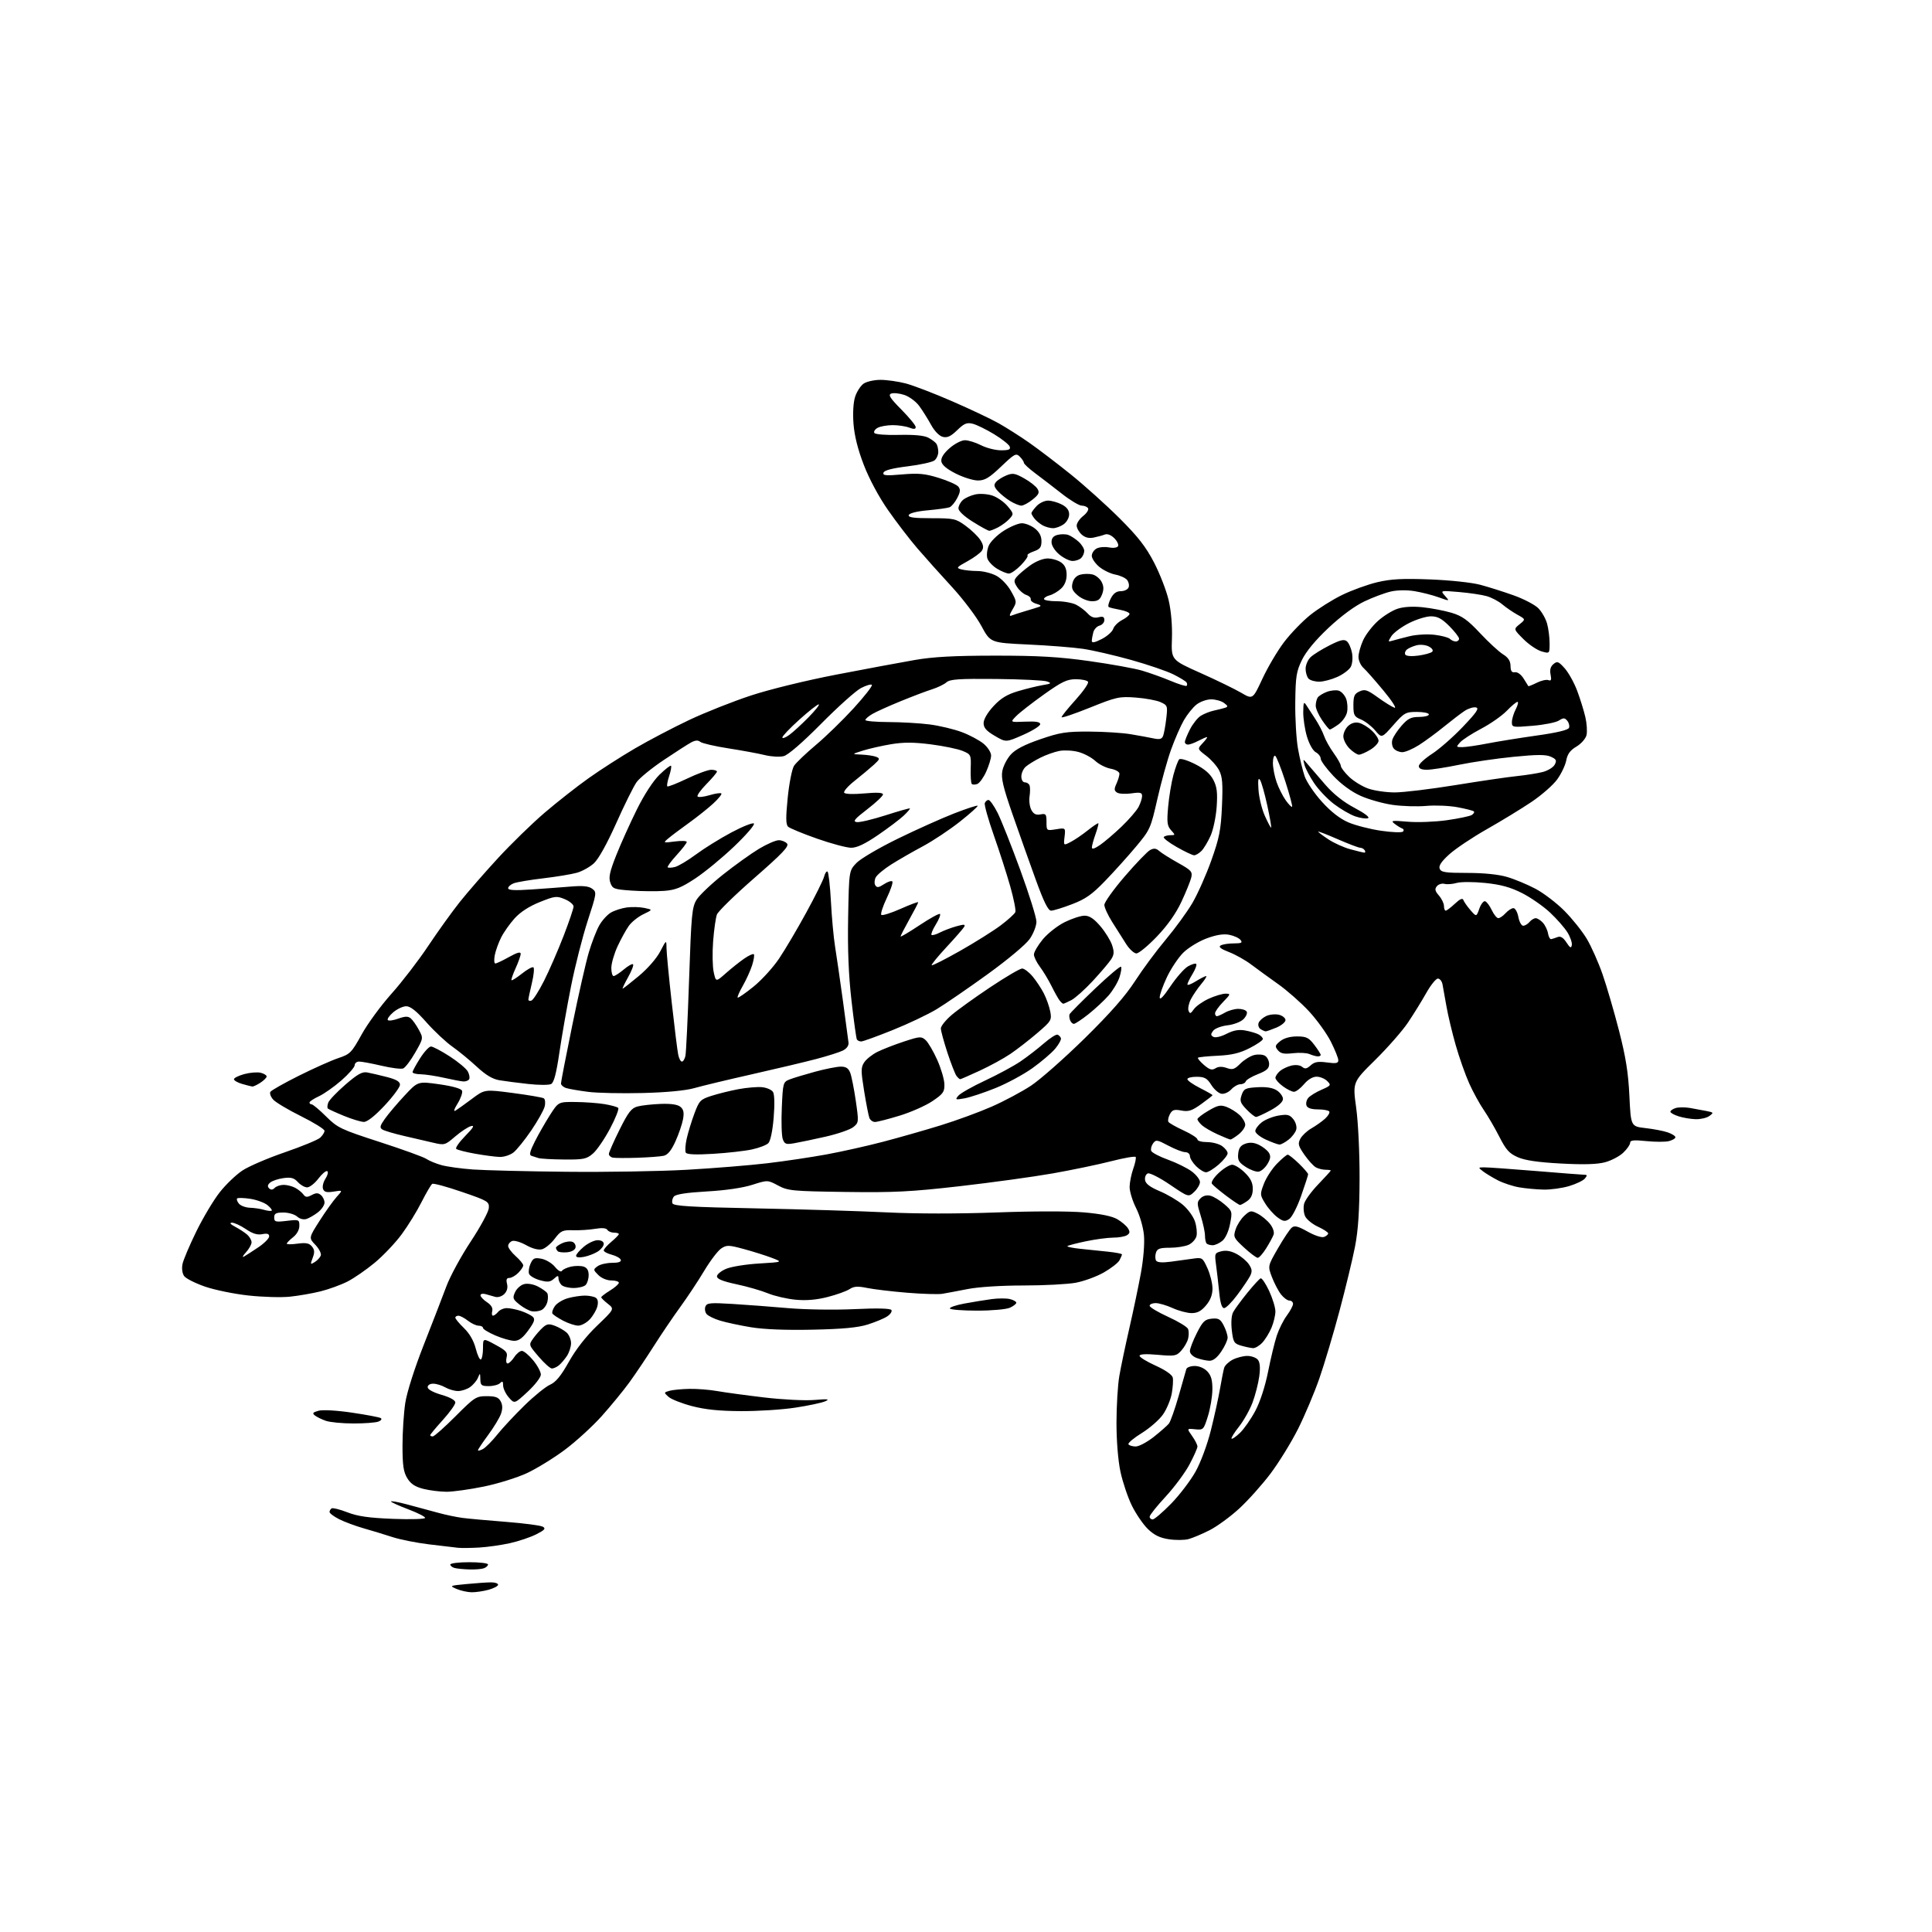 <?xml version="1.0" encoding="UTF-8" standalone="no"?>
<svg 
  version="1.1" 
  xmlns="http://www.w3.org/2000/svg" 
  xmlns:xlink="http://www.w3.org/1999/xlink" 
  xmlns:svg="http://www.w3.org/2000/svg"
  xmlns:rdf="http://www.w3.org/1999/02/22-rdf-syntax-ns#"
  xmlns:cc="http://creativecommons.org/ns#"
  xmlns:dc="http://purl.org/dc/elements/1.1/"
  viewBox="0 0 768 768"
  width="768"
  height="768"
>
<style>svg {background-color: white; }</style>"
<path stroke="none" fill="black" fill-rule="evenodd" d="M187.50,632.95C185.85,632.93 183.15,632.33 181.50,631.63C178.58,630.38 178.70,630.32 185.50,629.68C189.35,629.31 193.74,629.01 195.25,629.01C196.76,629.00 198.00,629.43 198.00,629.95C198.00,630.48 196.31,631.37 194.25,631.95C192.19,632.52 189.15,632.97 187.50,632.95zM186.67,623.88C184.38,623.82 181.71,623.56 180.75,623.31C179.79,623.06 179.00,622.44 179.00,621.93C179.00,621.42 182.38,621.00 186.50,621.00C190.62,621.00 194.00,621.40 194.00,621.89C194.00,622.38 193.29,623.06 192.42,623.39C191.55,623.73 188.96,623.95 186.67,623.88zM190.50,615.17C187.20,615.36 183.38,615.41 182.00,615.26C180.62,615.12 175.45,614.51 170.50,613.90C165.55,613.30 159.03,612.00 156.00,611.01C152.97,610.02 147.81,608.45 144.53,607.52C141.25,606.58 136.86,604.95 134.78,603.89C132.70,602.83 131.00,601.55 131.00,601.04C131.00,600.53 131.38,599.88 131.84,599.60C132.31,599.31 135.12,600.02 138.09,601.17C142.19,602.76 146.59,603.39 156.25,603.77C163.33,604.04 169.00,603.87 168.99,603.38C168.99,602.90 166.03,601.39 162.41,600.02C158.80,598.66 155.66,597.25 155.43,596.89C155.21,596.53 158.06,597.03 161.76,598.01C165.47,598.99 170.97,600.47 174.00,601.31C177.03,602.16 181.53,603.10 184.00,603.41C186.47,603.72 194.27,604.43 201.33,604.98C208.39,605.54 214.88,606.39 215.76,606.88C217.05,607.61 216.57,608.18 213.20,609.90C210.91,611.06 206.22,612.65 202.77,613.42C199.32,614.19 193.80,614.98 190.50,615.17zM472.48,611.81C470.84,612.26 467.30,612.28 464.61,611.87C461.05,611.33 458.80,610.23 456.30,607.81C454.42,605.99 451.56,601.80 449.93,598.50C448.31,595.20 446.27,589.12 445.39,585.00C444.44,580.48 443.81,572.71 443.82,565.47C443.83,558.86 444.33,550.53 444.95,546.97C445.56,543.41 447.35,534.88 448.93,528.00C450.51,521.12 452.57,511.26 453.52,506.09C454.54,500.54 455.04,494.35 454.74,491.02C454.45,487.82 453.09,483.14 451.61,480.22C450.18,477.39 449.02,473.59 449.04,471.78C449.07,469.98 449.72,466.73 450.49,464.57C451.26,462.40 451.69,460.31 451.45,459.92C451.21,459.53 446.85,460.28 441.76,461.59C436.66,462.90 426.20,465.08 418.50,466.44C410.80,467.80 394.21,470.08 381.63,471.52C362.12,473.75 355.44,474.09 336.13,473.82C314.96,473.52 313.23,473.36 309.32,471.27C305.15,469.04 305.15,469.04 299.02,470.99C295.25,472.20 288.31,473.21 280.95,473.62C272.90,474.08 268.63,474.74 267.89,475.64C267.28,476.37 267.01,477.59 267.30,478.33C267.72,479.42 274.35,479.83 300.66,480.35C318.72,480.71 342.05,481.43 352.50,481.94C364.12,482.52 381.05,482.52 396.09,481.97C410.47,481.43 424.89,481.42 430.84,481.94C437.58,482.52 442.07,483.44 444.15,484.66C445.88,485.67 447.79,487.30 448.39,488.28C449.25,489.65 449.16,490.27 448.00,491.01C447.18,491.54 444.70,491.98 442.50,491.98C440.30,491.99 435.42,492.64 431.65,493.43C427.88,494.22 424.58,495.08 424.32,495.35C424.05,495.62 426.34,496.10 429.42,496.42C432.49,496.74 437.48,497.26 440.50,497.57C443.52,497.89 446.00,498.37 446.00,498.64C446.00,498.91 445.55,499.97 445.01,500.99C444.46,502.01 441.65,504.19 438.76,505.84C435.87,507.48 430.83,509.32 427.57,509.92C424.30,510.51 414.95,511.00 406.77,511.00C398.05,511.00 388.94,511.58 384.71,512.41C380.74,513.19 376.19,514.04 374.58,514.31C372.98,514.57 366.68,514.38 360.58,513.88C354.49,513.38 347.35,512.53 344.71,511.99C340.94,511.21 339.45,511.31 337.70,512.46C336.47,513.26 332.55,514.67 328.99,515.58C324.57,516.71 320.52,517.06 316.28,516.66C312.86,516.34 307.91,515.20 305.28,514.12C302.65,513.04 297.01,511.41 292.75,510.51C287.31,509.35 285.00,508.42 285.00,507.38C285.00,506.57 286.66,505.20 288.69,504.36C290.71,503.51 296.61,502.56 301.80,502.26C311.22,501.69 311.22,501.69 306.74,499.99C304.28,499.06 299.30,497.49 295.67,496.51C289.67,494.88 288.86,494.86 286.70,496.28C285.40,497.13 282.36,501.13 279.94,505.16C277.53,509.20 273.25,515.65 270.45,519.50C267.64,523.35 262.92,530.33 259.95,535.00C256.98,539.67 252.59,546.20 250.20,549.50C247.80,552.80 242.85,558.84 239.20,562.92C235.54,567.00 228.94,573.03 224.53,576.32C220.11,579.62 213.32,583.79 209.44,585.60C205.56,587.40 197.84,589.81 192.28,590.94C186.73,592.07 180.09,593.00 177.54,593.00C174.98,593.00 170.84,592.48 168.34,591.86C164.99,591.01 163.30,589.89 161.90,587.61C160.38,585.12 160.01,582.55 160.00,574.69C160.00,569.30 160.50,561.65 161.10,557.69C161.76,553.42 164.75,544.01 168.49,534.50C171.95,525.70 175.98,515.26 177.46,511.30C178.93,507.34 183.29,499.33 187.14,493.50C190.99,487.67 194.22,481.70 194.32,480.22C194.49,477.66 193.97,477.35 183.61,473.80C177.62,471.74 172.32,470.30 171.83,470.60C171.35,470.90 169.44,474.15 167.58,477.82C165.73,481.50 162.18,487.27 159.68,490.65C157.19,494.03 152.38,499.11 148.99,501.93C145.61,504.74 140.70,508.13 138.10,509.45C135.49,510.77 130.69,512.52 127.43,513.33C124.17,514.14 118.69,515.09 115.25,515.45C111.81,515.81 104.38,515.60 98.75,514.98C93.11,514.37 85.35,512.78 81.50,511.45C77.65,510.12 73.92,508.24 73.22,507.28C72.46,506.25 72.19,504.31 72.54,502.52C72.87,500.86 75.35,495.00 78.05,489.50C80.75,484.00 84.94,476.99 87.36,473.93C89.77,470.86 93.83,466.98 96.36,465.30C98.90,463.62 106.49,460.36 113.24,458.05C119.98,455.73 126.29,453.13 127.25,452.27C128.21,451.40 129.00,450.16 129.00,449.52C129.00,448.87 124.82,446.27 119.71,443.73C114.60,441.20 109.61,438.22 108.61,437.12C107.62,436.02 107.11,434.63 107.48,434.03C107.85,433.43 112.96,430.54 118.83,427.61C124.70,424.68 131.75,421.53 134.50,420.61C139.19,419.04 139.76,418.46 143.76,411.22C146.10,406.97 151.45,399.68 155.64,395.00C159.83,390.32 166.40,381.77 170.24,376.00C174.09,370.23 179.75,362.35 182.82,358.50C185.89,354.65 192.70,346.83 197.95,341.13C203.20,335.43 211.55,327.30 216.50,323.07C221.45,318.84 229.32,312.65 234.00,309.33C238.68,306.00 247.00,300.66 252.50,297.46C258.00,294.25 267.68,289.18 274.00,286.19C280.32,283.20 291.35,278.83 298.50,276.48C305.94,274.03 320.47,270.48 332.50,268.16C344.05,265.94 358.00,263.33 363.50,262.38C370.92,261.09 379.17,260.64 395.50,260.63C412.70,260.62 420.88,261.09 433.01,262.79C441.54,263.99 450.99,265.69 454.01,266.59C457.03,267.48 462.14,269.31 465.36,270.66C468.58,272.01 471.44,272.90 471.71,272.62C471.98,272.35 471.96,271.75 471.67,271.28C471.38,270.81 469.02,269.37 466.43,268.07C463.84,266.78 456.27,264.19 449.61,262.33C442.95,260.47 434.35,258.48 430.50,257.92C426.65,257.35 416.80,256.58 408.60,256.20C393.71,255.50 393.71,255.50 390.10,248.80C388.12,245.12 382.85,238.14 378.39,233.30C373.93,228.46 367.76,221.57 364.69,218.00C361.62,214.43 356.37,207.59 353.03,202.80C349.39,197.59 345.53,190.41 343.39,184.85C341.01,178.68 339.64,173.22 339.28,168.46C338.95,164.10 339.21,159.91 339.94,157.67C340.61,155.65 342.12,153.33 343.30,152.50C344.48,151.68 347.50,151.00 350.01,151.00C352.52,151.00 357.04,151.64 360.04,152.42C363.04,153.21 371.35,156.39 378.50,159.51C385.65,162.62 393.98,166.56 397.00,168.27C400.02,169.97 405.45,173.42 409.05,175.93C412.65,178.45 420.08,184.10 425.55,188.50C431.02,192.90 439.78,200.78 445.02,206.00C452.38,213.34 455.50,217.34 458.76,223.62C461.07,228.09 463.69,234.84 464.56,238.61C465.54,242.83 466.04,248.71 465.86,253.90C465.57,262.32 465.57,262.32 477.18,267.50C483.56,270.35 490.85,273.90 493.38,275.38C497.98,278.07 497.98,278.07 501.84,269.79C503.96,265.23 507.82,258.70 510.41,255.28C513.00,251.87 517.68,247.01 520.81,244.50C523.94,241.98 529.66,238.38 533.53,236.50C537.39,234.62 543.69,232.34 547.53,231.43C552.99,230.15 557.53,229.91 568.50,230.33C576.45,230.64 585.09,231.56 588.50,232.48C591.80,233.36 597.76,235.25 601.75,236.68C605.73,238.10 610.11,240.39 611.48,241.76C612.85,243.13 614.43,245.88 614.98,247.87C615.54,249.87 615.99,253.38 615.99,255.68C616.00,259.86 616.00,259.86 612.77,258.93C610.99,258.42 607.76,256.23 605.59,254.06C601.64,250.11 601.64,250.11 604.06,248.15C606.49,246.19 606.49,246.19 603.17,244.34C601.35,243.33 598.65,241.48 597.18,240.24C595.70,238.99 592.92,237.53 591.00,236.98C589.08,236.43 584.12,235.69 580.00,235.34C572.50,234.70 572.50,234.70 574.42,236.87C576.34,239.03 576.34,239.03 571.92,237.45C569.49,236.57 565.20,235.48 562.39,235.01C559.32,234.49 555.54,234.54 552.92,235.13C550.52,235.67 545.76,237.45 542.34,239.08C538.48,240.92 533.07,244.92 528.10,249.59C522.94,254.44 519.18,258.98 517.56,262.31C515.33,266.88 515.01,268.89 514.89,279.16C514.81,285.57 515.30,293.90 515.98,297.66C516.65,301.42 517.85,306.35 518.63,308.61C519.42,310.88 522.50,315.42 525.49,318.72C529.08,322.70 532.62,325.45 535.99,326.90C538.78,328.10 544.64,329.61 549.00,330.24C553.37,330.88 557.29,331.02 557.72,330.56C558.15,330.10 558.00,329.55 557.39,329.33C556.78,329.11 555.43,328.28 554.39,327.48C552.70,326.18 553.26,326.09 559.58,326.64C563.47,326.98 570.48,326.71 575.14,326.05C579.81,325.39 584.26,324.45 585.04,323.98C585.81,323.50 586.19,322.86 585.88,322.55C585.58,322.24 582.66,321.50 579.41,320.89C576.16,320.28 570.58,320.04 567.00,320.36C563.42,320.68 557.39,320.50 553.58,319.95C549.78,319.41 544.05,317.79 540.86,316.36C537.21,314.72 533.19,311.78 530.03,308.44C527.26,305.51 525.00,302.43 525.00,301.60C525.00,300.76 524.12,299.60 523.03,299.02C521.90,298.41 520.42,295.77 519.53,292.80C518.69,289.96 518.03,285.58 518.06,283.07C518.11,279.14 518.28,278.76 519.31,280.37C519.96,281.40 521.57,283.88 522.89,285.87C524.20,287.87 525.75,290.85 526.32,292.50C526.89,294.15 528.63,297.26 530.18,299.40C531.73,301.55 533.00,303.82 533.00,304.45C533.00,305.09 534.46,307.03 536.25,308.76C538.04,310.50 541.47,312.61 543.88,313.46C546.28,314.31 551.04,315.00 554.44,315.00C557.84,315.00 568.70,313.69 578.56,312.09C588.43,310.48 599.42,308.87 603.00,308.51C606.58,308.14 611.18,307.41 613.23,306.89C615.29,306.36 617.44,305.05 618.02,303.96C618.91,302.30 618.66,301.80 616.49,300.81C614.50,299.91 611.08,299.91 601.70,300.84C594.99,301.50 585.23,302.93 580.00,304.01C574.77,305.09 569.04,305.98 567.25,305.99C565.05,306.00 564.00,305.52 564.00,304.53C564.00,303.72 566.36,301.54 569.25,299.67C572.14,297.80 577.65,292.97 581.50,288.93C587.02,283.13 588.12,281.50 586.70,281.21C585.71,281.00 583.70,281.62 582.23,282.58C580.77,283.54 577.08,286.36 574.03,288.84C570.99,291.32 566.50,294.62 564.05,296.18C561.61,297.73 558.63,299.00 557.43,299.00C556.23,299.00 554.70,298.35 554.04,297.55C553.37,296.74 553.13,295.16 553.51,293.98C553.87,292.82 555.53,290.32 557.19,288.43C559.66,285.63 560.92,285.00 564.10,285.00C566.25,285.00 568.00,284.55 568.00,284.00C568.00,283.45 565.86,283.00 563.25,283.00C558.78,283.00 558.23,283.30 553.88,288.23C549.27,293.47 549.27,293.47 546.65,290.36C545.22,288.66 542.68,286.70 541.02,286.01C538.31,284.88 538.00,284.31 538.00,280.36C538.00,276.66 538.39,275.78 540.44,274.85C542.55,273.88 543.50,274.19 547.69,277.21C550.33,279.12 553.32,280.98 554.31,281.33C555.32,281.69 553.40,278.69 550.04,274.63C546.69,270.58 543.06,266.46 541.97,265.48C540.89,264.49 540.01,262.52 540.02,261.10C540.03,259.67 540.86,256.70 541.87,254.50C542.87,252.30 545.50,248.87 547.71,246.87C549.93,244.87 553.44,242.68 555.51,242.00C557.91,241.20 561.54,240.98 565.51,241.39C568.93,241.74 574.09,242.73 576.97,243.58C581.20,244.84 583.38,246.39 588.35,251.69C591.73,255.30 595.83,259.08 597.46,260.09C599.56,261.40 600.43,262.74 600.46,264.71C600.49,266.77 600.95,267.43 602.20,267.22C603.19,267.05 604.65,268.11 605.65,269.72C606.61,271.25 607.46,272.61 607.54,272.75C607.61,272.89 609.12,272.29 610.88,271.41C612.64,270.53 614.72,270.06 615.50,270.36C616.60,270.78 616.80,270.27 616.38,268.15C616.00,266.26 616.36,264.94 617.53,263.98C619.03,262.73 619.54,262.92 622.00,265.67C623.52,267.38 625.76,271.40 626.96,274.61C628.16,277.82 629.62,282.53 630.21,285.09C630.80,287.65 631.00,290.87 630.65,292.27C630.30,293.66 628.50,295.69 626.64,296.79C624.18,298.24 623.09,299.73 622.61,302.27C622.25,304.19 620.63,307.59 619.01,309.83C617.39,312.07 612.79,316.10 608.78,318.79C604.78,321.48 596.81,326.35 591.09,329.59C585.36,332.84 578.65,337.33 576.16,339.57C572.98,342.44 571.84,344.14 572.29,345.32C572.84,346.74 574.52,347.00 583.29,347.00C589.83,347.00 595.64,347.59 599.07,348.60C602.06,349.47 607.14,351.59 610.38,353.30C613.61,355.01 618.78,358.96 621.88,362.07C624.97,365.19 628.97,370.18 630.76,373.18C632.55,376.18 635.37,382.49 637.01,387.21C638.66,391.93 641.61,402.03 643.57,409.65C646.28,420.20 647.27,426.39 647.71,435.64C648.29,447.77 648.29,447.77 654.14,448.44C657.35,448.80 661.33,449.57 662.99,450.15C664.65,450.72 666.00,451.59 666.00,452.08C666.00,452.56 664.84,453.25 663.42,453.61C661.99,453.97 657.94,453.96 654.42,453.60C649.39,453.09 648.00,453.24 648.00,454.29C648.00,455.02 646.76,456.80 645.25,458.23C643.74,459.66 640.48,461.37 638.00,462.02C634.89,462.85 629.49,463.01 620.50,462.52C611.43,462.04 606.25,461.28 603.37,460.02C599.96,458.53 598.68,457.12 596.04,451.93C594.28,448.47 591.49,443.66 589.83,441.25C588.17,438.85 585.57,434.09 584.04,430.69C582.51,427.28 580.09,420.45 578.68,415.50C577.26,410.55 575.60,403.57 574.98,400.00C574.37,396.43 573.66,392.49 573.41,391.25C573.16,390.01 572.34,389.00 571.58,389.00C570.81,389.00 568.73,391.59 566.95,394.75C565.17,397.91 561.90,403.20 559.68,406.50C557.46,409.80 551.60,416.48 546.67,421.34C537.70,430.18 537.70,430.18 539.10,440.34C539.90,446.11 540.48,458.27 540.45,468.50C540.41,481.36 539.90,489.07 538.65,495.50C537.69,500.45 534.91,511.96 532.48,521.07C530.05,530.18 526.44,542.28 524.46,547.97C522.48,553.66 518.67,562.67 516.00,568.01C513.32,573.34 508.39,581.34 505.04,585.79C501.69,590.23 496.07,596.51 492.55,599.73C489.03,602.96 483.74,606.81 480.80,608.30C477.86,609.79 474.11,611.37 472.48,611.81zM458.21,604.00C458.87,604.00 462.16,601.18 465.53,597.74C468.89,594.29 473.26,588.55 475.25,584.99C477.33,581.25 479.92,574.26 481.36,568.50C482.74,563.00 484.37,555.58 484.98,552.00C485.60,548.42 486.34,544.71 486.62,543.74C486.91,542.77 488.44,541.31 490.02,540.49C491.60,539.67 494.22,539.00 495.83,539.00C497.44,539.00 499.32,539.68 500.01,540.51C500.86,541.54 501.04,543.61 500.58,547.09C500.21,549.88 499.01,554.56 497.92,557.49C496.82,560.42 494.39,564.75 492.51,567.12C490.64,569.49 489.31,571.64 489.56,571.89C489.81,572.15 491.33,571.10 492.93,569.57C494.53,568.03 497.26,564.12 499.00,560.86C500.93,557.23 502.90,551.17 504.09,545.22C505.16,539.87 506.71,533.43 507.55,530.91C508.38,528.38 510.17,524.80 511.53,522.96C512.89,521.12 514.00,519.02 514.00,518.31C514.00,517.59 513.36,517.00 512.57,517.00C511.79,517.00 510.29,515.91 509.24,514.57C508.19,513.24 506.57,510.15 505.63,507.71C503.94,503.28 503.94,503.28 508.00,496.24C510.23,492.36 512.70,488.66 513.48,488.01C514.61,487.08 515.93,487.41 519.80,489.58C522.63,491.17 525.39,492.07 526.35,491.70C527.26,491.35 527.99,490.71 527.97,490.28C527.96,489.85 526.13,488.66 523.90,487.63C521.67,486.60 519.38,484.72 518.80,483.46C518.22,482.19 518.04,479.98 518.40,478.54C518.76,477.11 521.29,473.62 524.03,470.78C526.76,467.94 529.00,465.48 529.00,465.31C529.00,465.14 528.07,465.00 526.93,465.00C525.80,465.00 524.08,464.58 523.11,464.06C522.15,463.54 520.08,461.28 518.52,459.03C516.05,455.47 515.85,454.65 516.92,452.64C517.60,451.38 519.58,449.52 521.33,448.53C523.07,447.53 525.50,445.81 526.72,444.71C527.94,443.61 528.70,442.32 528.41,441.85C528.12,441.38 526.09,441.00 523.91,441.00C521.29,441.00 519.74,440.49 519.36,439.49C519.04,438.66 519.34,437.29 520.03,436.46C520.72,435.63 523.09,434.16 525.30,433.20C529.10,431.54 529.22,431.36 527.58,429.73C526.63,428.78 524.74,428.00 523.36,428.00C521.82,428.00 519.91,429.14 518.35,431.00C516.96,432.65 515.17,434.00 514.37,434.00C513.57,434.00 511.59,433.02 509.96,431.81C508.33,430.61 507.00,429.10 507.00,428.47C507.00,427.83 507.79,426.63 508.75,425.79C509.71,424.95 511.78,423.96 513.35,423.59C515.05,423.19 516.76,423.39 517.61,424.09C518.73,425.02 519.46,424.90 521.00,423.50C522.54,422.11 523.95,421.86 527.48,422.34C531.12,422.84 532.00,422.67 532.00,421.45C532.00,420.62 530.66,417.30 529.03,414.06C527.40,410.83 523.49,405.41 520.35,402.01C517.21,398.62 511.68,393.75 508.07,391.19C504.46,388.63 499.62,385.11 497.31,383.37C495.01,381.64 491.05,379.42 488.51,378.45C485.32,377.23 484.29,376.43 485.19,375.86C485.91,375.40 488.24,375.02 490.37,375.02C493.57,375.00 494.04,374.76 493.09,373.60C492.45,372.84 490.42,371.93 488.57,371.58C486.29,371.15 483.38,371.63 479.54,373.07C476.43,374.24 472.28,376.79 470.33,378.74C468.38,380.69 465.48,385.04 463.89,388.39C462.30,391.75 461.00,395.39 461.00,396.47C461.00,397.74 462.51,396.18 465.25,392.09C467.59,388.60 470.72,385.03 472.21,384.16C473.70,383.30 475.19,382.85 475.51,383.18C475.84,383.51 475.19,385.29 474.06,387.14C472.93,388.99 472.01,390.87 472.00,391.33C472.00,391.79 473.52,391.23 475.37,390.08C477.22,388.94 479.06,388.00 479.46,388.00C479.85,388.00 479.00,389.40 477.55,391.12C476.11,392.84 474.24,395.58 473.39,397.21C472.55,398.84 472.13,400.89 472.46,401.76C472.98,403.10 473.30,403.01 474.59,401.17C475.43,399.98 478.09,398.10 480.50,397.00C482.92,395.90 485.90,395.00 487.14,395.00C489.28,395.00 489.24,395.16 486.20,398.30C484.44,400.11 483.00,402.14 483.00,402.80C483.00,403.46 483.34,403.98 483.75,403.96C484.16,403.95 485.62,403.29 487.00,402.50C488.38,401.71 490.71,401.05 492.19,401.04C493.67,401.02 495.19,401.50 495.56,402.10C495.94,402.71 495.37,404.07 494.31,405.13C493.23,406.21 490.42,407.29 487.94,407.58C485.49,407.86 482.94,408.83 482.24,409.75C481.22,411.10 481.24,411.55 482.34,412.17C483.12,412.61 485.36,412.09 487.57,410.96C490.34,409.55 492.44,409.17 494.97,409.63C496.91,409.98 499.29,410.67 500.25,411.17C501.21,411.66 502.00,412.50 502.00,413.02C502.00,413.54 499.64,415.17 496.75,416.64C492.81,418.65 489.65,419.40 484.07,419.67C479.99,419.86 476.45,420.22 476.21,420.46C475.97,420.70 477.04,421.99 478.59,423.33C480.84,425.26 481.78,425.53 483.16,424.67C484.33,423.94 485.79,423.89 487.63,424.54C489.95,425.36 490.75,425.10 493.05,422.80C494.53,421.32 497.00,419.79 498.53,419.40C500.06,419.02 502.03,419.16 502.90,419.71C503.78,420.27 504.50,421.74 504.50,422.98C504.50,424.73 503.49,425.63 500.05,426.98C497.60,427.94 495.42,429.24 495.21,429.86C495.00,430.49 494.04,431.00 493.07,431.00C492.10,431.00 490.48,431.92 489.46,433.04C488.44,434.17 486.69,434.96 485.57,434.79C484.45,434.63 482.62,433.05 481.52,431.29C479.84,428.62 478.87,428.07 475.75,428.04C473.69,428.02 472.00,428.44 472.00,428.98C472.00,429.52 474.25,431.11 477.00,432.50C479.75,433.89 482.00,435.17 482.00,435.35C482.00,435.52 479.98,437.11 477.52,438.88C473.79,441.56 472.46,441.99 469.60,441.45C466.76,440.92 465.98,441.17 465.04,442.93C464.42,444.09 464.16,445.45 464.47,445.96C464.78,446.46 467.50,448.00 470.52,449.38C473.53,450.76 476.00,452.36 476.00,452.94C476.00,453.53 477.70,454.00 479.78,454.00C481.86,454.00 484.56,454.70 485.78,455.56C487.00,456.41 488.00,457.72 488.00,458.45C488.00,459.19 486.41,461.19 484.47,462.90C482.52,464.60 480.25,466.00 479.42,466.00C478.59,466.00 476.80,464.90 475.45,463.55C474.10,462.20 473.00,460.40 473.00,459.55C473.00,458.70 472.17,458.00 471.15,458.00C470.13,458.00 467.11,456.84 464.44,455.42C459.97,453.04 459.49,452.97 458.36,454.52C457.69,455.44 457.36,456.78 457.63,457.49C457.91,458.20 460.91,459.78 464.31,461.00C467.72,462.23 471.96,464.33 473.75,465.67C475.54,467.01 477.00,468.90 477.00,469.88C477.00,470.85 475.98,472.61 474.72,473.79C472.45,475.93 472.45,475.93 465.07,470.92C461.02,468.16 457.06,466.15 456.28,466.45C455.50,466.75 455.00,467.94 455.18,469.09C455.40,470.56 457.14,471.88 461.00,473.51C464.02,474.78 468.15,477.21 470.17,478.90C472.19,480.59 474.37,483.58 475.01,485.54C475.66,487.50 475.93,490.13 475.62,491.38C475.30,492.63 473.89,494.18 472.48,494.83C471.06,495.47 467.71,496.00 465.02,496.00C461.02,496.00 460.02,496.36 459.50,497.99C459.16,499.09 459.18,500.49 459.57,501.11C460.03,501.85 461.99,502.00 465.38,501.55C468.20,501.18 472.19,500.63 474.25,500.33C477.88,499.81 478.07,499.93 479.98,504.14C481.07,506.54 481.97,510.15 481.98,512.17C481.99,514.69 481.18,516.82 479.41,518.92C477.51,521.18 475.98,521.99 473.66,521.98C471.92,521.97 468.54,521.07 466.14,519.98C463.74,518.89 460.71,518.00 459.39,518.00C458.08,518.00 457.00,518.48 457.00,519.06C457.00,519.64 460.31,521.62 464.36,523.47C468.41,525.31 471.98,527.49 472.29,528.31C472.61,529.14 472.61,530.86 472.29,532.15C471.98,533.44 470.77,535.56 469.61,536.85C467.64,539.05 467.01,539.16 460.25,538.56C455.52,538.14 453.00,538.27 453.00,538.95C453.00,539.52 455.88,541.29 459.41,542.88C463.36,544.68 465.96,546.50 466.20,547.64C466.41,548.67 466.23,551.51 465.79,553.96C465.34,556.41 463.79,560.14 462.33,562.25C460.87,564.36 457.06,567.69 453.86,569.67C450.66,571.64 448.28,573.65 448.58,574.13C448.88,574.61 450.18,575.00 451.47,575.00C452.76,575.00 456.00,573.27 458.66,571.17C461.32,569.06 464.01,566.69 464.64,565.92C465.27,565.14 467.01,560.23 468.51,555.00C470.00,549.77 471.39,544.94 471.58,544.25C471.78,543.56 473.28,543.00 474.93,543.00C476.72,543.00 478.74,543.88 479.96,545.19C481.48,546.82 481.98,548.67 481.94,552.44C481.91,555.22 481.10,559.98 480.15,563.00C478.47,568.36 478.34,568.49 475.08,568.16C471.74,567.82 471.74,567.82 473.87,570.82C475.04,572.46 476.00,574.35 476.00,575.01C476.00,575.68 474.57,578.90 472.82,582.18C471.08,585.45 466.80,591.21 463.32,594.97C459.85,598.72 457.00,602.29 457.00,602.90C457.00,603.50 457.54,604.00 458.21,604.00zM191.96,576.02C193.04,575.44 195.63,572.84 197.71,570.23C199.80,567.63 204.65,562.43 208.50,558.67C212.35,554.91 216.92,551.21 218.65,550.45C220.95,549.43 222.98,546.96 226.15,541.31C228.93,536.36 232.98,531.18 237.38,526.96C244.27,520.35 244.27,520.35 241.63,518.28C240.18,517.14 239.00,515.98 239.00,515.69C239.00,515.40 240.57,514.19 242.50,513.00C244.43,511.81 246.00,510.42 246.00,509.92C246.00,509.41 244.65,509.00 243.00,509.00C241.26,509.00 239.09,508.09 237.85,506.85C235.77,504.77 235.76,504.65 237.54,503.35C238.55,502.61 241.13,502.00 243.27,502.00C245.86,502.00 247.03,501.60 246.77,500.80C246.54,500.13 244.93,499.22 243.18,498.77C241.43,498.31 240.00,497.55 240.00,497.06C240.00,496.57 241.35,495.04 243.00,493.65C244.65,492.27 246.00,490.88 246.00,490.56C246.00,490.25 245.13,490.00 244.06,490.00C242.99,490.00 241.81,489.50 241.43,488.89C240.98,488.16 239.29,488.02 236.62,488.47C234.35,488.86 230.40,489.12 227.84,489.04C223.60,488.92 222.92,489.23 220.46,492.47C218.96,494.43 216.70,496.29 215.43,496.61C213.98,496.97 211.62,496.35 209.14,494.96C206.95,493.73 204.45,493.00 203.58,493.33C202.71,493.66 202.00,494.55 202.00,495.30C202.00,496.05 203.35,497.87 205.00,499.34C206.65,500.81 208.00,502.46 208.00,503.01C208.00,503.55 207.10,504.90 206.00,506.00C204.90,507.10 203.32,508.00 202.48,508.00C201.38,508.00 201.13,508.66 201.55,510.36C201.93,511.87 201.55,513.31 200.47,514.39C199.52,515.33 197.96,515.83 196.89,515.53C195.85,515.24 194.10,514.74 193.00,514.43C191.90,514.12 191.00,514.34 191.00,514.91C191.00,515.48 192.16,516.71 193.57,517.64C195.27,518.75 195.98,519.96 195.67,521.16C195.40,522.17 195.54,523.00 195.97,523.00C196.40,523.00 197.32,522.33 198.00,521.50C198.68,520.67 200.25,520.00 201.47,520.00C202.70,520.00 205.23,520.51 207.10,521.13C208.97,521.75 211.07,522.79 211.78,523.44C212.80,524.39 212.45,525.46 210.02,528.81C207.82,531.85 206.28,533.00 204.43,533.00C203.02,533.00 199.65,532.04 196.94,530.88C194.22,529.71 192.00,528.36 192.00,527.88C192.00,527.39 191.21,526.99 190.25,526.98C189.29,526.97 187.38,526.08 186.00,525.00C184.62,523.92 182.94,523.03 182.25,523.02C181.56,523.01 181.00,523.36 181.00,523.80C181.00,524.25 182.55,526.11 184.44,527.95C186.67,530.10 188.32,532.98 189.12,536.09C189.80,538.74 190.72,540.67 191.18,540.39C191.63,540.11 192.00,538.08 192.00,535.88C192.00,531.88 192.00,531.88 196.98,534.59C201.27,536.92 201.88,537.63 201.37,539.65C201.05,540.94 201.23,542.00 201.78,542.00C202.32,542.00 203.51,540.88 204.41,539.50C205.31,538.12 206.68,537.00 207.45,537.00C208.22,537.00 210.24,538.68 211.93,540.73C213.62,542.78 215.00,545.34 215.00,546.42C215.00,547.50 212.65,550.56 209.75,553.24C204.50,558.10 204.50,558.10 202.25,555.49C201.01,554.06 200.00,551.92 200.00,550.74C200.00,549.08 199.73,548.87 198.80,549.80C198.14,550.46 196.12,551.00 194.30,551.00C191.38,551.00 190.99,550.68 190.94,548.25C190.88,545.70 190.81,545.66 190.01,547.64C189.53,548.82 188.11,550.51 186.85,551.39C185.59,552.28 183.42,552.98 182.03,552.96C180.64,552.95 178.38,552.29 177.00,551.50C175.62,550.71 173.49,550.05 172.25,550.04C170.95,550.01 170.00,550.60 170.00,551.43C170.00,552.30 172.15,553.48 175.50,554.46C178.93,555.45 181.00,556.61 181.00,557.52C181.00,558.32 178.75,561.46 176.00,564.50C173.25,567.54 171.00,570.24 171.00,570.51C171.00,570.78 171.47,571.00 172.04,571.00C172.61,571.00 176.67,567.40 181.06,563.00C188.65,555.40 189.27,555.00 193.49,555.00C196.96,555.00 198.17,555.45 199.04,557.07C199.81,558.51 199.84,560.02 199.14,562.02C198.59,563.60 196.31,567.37 194.07,570.40C191.83,573.44 190.00,576.17 190.00,576.49C190.00,576.81 190.88,576.60 191.96,576.02zM140.50,565.85C136.10,565.85 131.15,565.37 129.50,564.79C127.85,564.21 125.89,563.25 125.14,562.65C124.06,561.79 124.37,561.41 126.64,560.79C128.31,560.34 133.83,560.65 139.91,561.55C145.64,562.39 150.79,563.37 151.35,563.71C151.92,564.07 151.52,564.68 150.43,565.10C149.37,565.52 144.90,565.86 140.50,565.85zM294.59,560.94C285.98,560.91 280.36,560.33 275.08,558.95C271.00,557.88 266.80,556.22 265.74,555.26C263.84,553.55 263.85,553.51 266.15,552.86C267.44,552.50 271.01,552.15 274.08,552.10C277.15,552.04 282.10,552.44 285.08,552.97C288.06,553.50 296.44,554.64 303.71,555.50C311.01,556.37 319.95,556.82 323.71,556.51C329.15,556.06 330.00,556.17 328.00,557.05C326.62,557.65 321.26,558.79 316.09,559.57C310.91,560.36 301.24,560.98 294.59,560.94zM219.39,544.00C218.71,544.00 216.35,541.89 214.15,539.31C210.14,534.62 210.14,534.62 211.96,532.06C212.96,530.65 214.67,528.70 215.75,527.72C217.38,526.25 218.22,526.13 220.61,527.04C222.20,527.65 224.28,528.85 225.25,529.72C226.21,530.60 227.00,532.49 227.00,533.93C227.00,535.37 226.26,537.67 225.35,539.03C224.45,540.39 223.01,542.06 222.16,542.75C221.31,543.44 220.06,544.00 219.39,544.00zM480.71,540.92C479.50,540.88 477.26,540.39 475.75,539.84C474.19,539.27 473.00,538.08 473.00,537.10C473.00,536.14 474.24,532.92 475.75,529.93C478.12,525.25 478.94,524.46 481.69,524.19C484.38,523.93 485.13,524.36 486.44,526.89C487.30,528.55 488.00,530.72 488.00,531.72C488.00,532.72 486.86,535.22 485.46,537.27C483.76,539.77 482.20,540.97 480.71,540.92zM498.08,535.91C497.21,535.86 495.10,535.41 493.39,534.92C490.56,534.10 490.23,533.56 489.67,528.88C489.31,525.80 489.51,522.90 490.19,521.62C490.81,520.46 493.32,517.02 495.77,514.00C498.22,510.98 500.62,508.35 501.12,508.16C501.61,507.98 503.13,510.23 504.50,513.16C505.86,516.10 506.98,519.75 506.99,521.28C507.00,522.81 506.30,525.73 505.45,527.77C504.60,529.81 502.95,532.49 501.78,533.74C500.61,534.98 498.94,535.96 498.08,535.91zM323.00,528.57C312.35,528.80 303.66,528.45 298.50,527.60C294.10,526.87 288.58,525.69 286.24,524.97C283.89,524.26 281.48,523.08 280.88,522.35C280.27,521.62 280.06,520.28 280.41,519.37C280.97,517.92 282.32,517.79 291.27,518.34C296.90,518.69 306.90,519.44 313.50,520.02C320.13,520.59 331.81,520.77 339.61,520.40C348.82,519.97 353.94,520.10 354.35,520.76C354.70,521.32 353.94,522.46 352.66,523.30C351.39,524.14 347.90,525.58 344.92,526.52C341.01,527.75 334.91,528.32 323.00,528.57zM229.80,526.96C228.53,526.93 225.84,526.04 223.81,524.97C221.79,523.89 219.89,522.64 219.61,522.17C219.32,521.71 219.75,520.37 220.57,519.20C221.39,518.03 223.73,516.61 225.78,516.04C227.83,515.48 230.85,515.02 232.50,515.02C234.15,515.03 236.09,515.40 236.81,515.86C237.65,516.39 237.88,517.62 237.46,519.31C237.10,520.74 235.74,523.06 234.45,524.46C233.15,525.86 231.06,526.98 229.80,526.96zM215.24,520.77C214.28,521.23 212.58,521.45 211.46,521.26C210.34,521.07 208.11,519.87 206.50,518.58C203.85,516.47 203.68,515.99 204.75,513.65C205.40,512.22 207.02,510.78 208.36,510.45C209.76,510.09 212.07,510.50 213.83,511.41C215.50,512.28 217.17,513.46 217.53,514.05C217.89,514.63 217.92,516.20 217.58,517.53C217.25,518.86 216.19,520.32 215.24,520.77zM388.51,521.00C382.80,521.00 377.89,520.63 377.61,520.17C377.33,519.72 379.89,518.83 383.30,518.19C386.71,517.56 391.63,516.76 394.24,516.41C396.84,516.06 400.11,516.06 401.49,516.41C402.87,516.75 404.00,517.41 404.00,517.86C404.00,518.31 402.85,519.20 401.45,519.84C400.04,520.48 394.27,521.00 388.51,521.00zM486.60,520.00C485.70,520.00 485.07,517.98 484.66,513.75C484.32,510.31 483.75,505.39 483.40,502.80C482.78,498.28 482.86,498.07 485.53,497.40C487.40,496.93 489.38,497.29 491.63,498.50C493.46,499.49 495.66,501.36 496.51,502.66C497.74,504.54 497.82,505.48 496.91,507.26C496.27,508.49 493.99,511.86 491.84,514.75C489.69,517.64 487.34,520.00 486.60,520.00zM228.00,512.00C226.02,512.00 223.86,511.46 223.20,510.80C222.54,510.14 222.00,508.95 222.00,508.15C222.00,506.94 221.70,506.97 220.20,508.32C218.72,509.66 217.72,509.76 214.64,508.91C212.58,508.34 210.63,507.20 210.31,506.37C210.00,505.55 210.26,503.72 210.90,502.32C211.90,500.11 212.51,499.85 215.28,500.38C217.05,500.72 219.46,502.18 220.62,503.61C221.86,505.13 223.01,505.79 223.39,505.19C223.74,504.62 225.36,503.86 226.99,503.50C228.62,503.14 230.87,503.14 231.98,503.49C233.36,503.93 234.00,505.00 234.00,506.87C234.00,508.37 233.46,510.14 232.80,510.80C232.14,511.46 229.98,512.00 228.00,512.00zM125.09,501.71C126.12,501.07 127.21,499.90 127.51,499.11C127.81,498.32 126.86,496.42 125.39,494.88C122.71,492.09 122.71,492.09 127.04,485.29C129.42,481.56 132.48,477.28 133.83,475.79C136.30,473.08 136.30,473.08 132.67,473.67C129.86,474.12 128.89,473.88 128.41,472.62C128.06,471.72 128.50,469.89 129.38,468.54C130.26,467.20 130.58,465.86 130.10,465.56C129.62,465.26 128.02,466.59 126.56,468.51C125.10,470.43 123.09,472.00 122.10,472.00C121.12,472.00 119.46,471.06 118.41,469.90C116.91,468.24 115.71,467.91 112.72,468.31C110.63,468.59 108.25,469.38 107.42,470.07C106.38,470.93 106.23,471.63 106.96,472.36C107.68,473.08 108.37,473.03 109.20,472.20C109.86,471.54 111.46,471.00 112.77,471.00C114.07,471.00 116.11,471.52 117.32,472.16C118.52,472.80 119.99,473.99 120.58,474.79C121.45,475.97 122.08,476.03 123.89,475.06C125.62,474.13 126.45,474.13 127.56,475.05C128.35,475.71 129.00,477.06 129.00,478.05C129.00,479.04 127.84,480.77 126.42,481.89C125.00,483.00 122.94,484.20 121.85,484.55C120.65,484.93 119.15,484.54 118.10,483.59C117.13,482.72 114.69,482.00 112.67,482.00C109.70,482.00 109.00,482.37 109.00,483.95C109.00,485.71 109.50,485.85 114.00,485.31C118.86,484.74 119.00,484.80 119.00,487.29C119.00,488.83 118.01,490.64 116.50,491.82C115.12,492.90 114.00,494.05 114.00,494.37C114.00,494.70 115.93,494.70 118.29,494.37C121.60,493.92 122.90,494.17 123.98,495.47C125.06,496.78 125.14,497.80 124.30,500.02C123.30,502.68 123.35,502.80 125.09,501.71zM97.00,499.49C97.83,499.03 100.41,497.36 102.75,495.78C105.09,494.20 107.00,492.26 107.00,491.48C107.00,490.45 106.22,490.21 104.25,490.60C102.30,490.99 100.40,490.40 97.71,488.57C95.62,487.16 93.14,486.02 92.21,486.04C91.11,486.07 91.57,486.64 93.50,487.67C95.15,488.54 97.29,489.94 98.25,490.78C99.21,491.62 100.00,493.00 100.00,493.84C100.00,494.68 98.99,496.49 97.75,497.85C96.51,499.21 96.17,499.95 97.00,499.49zM232.20,499.61C230.25,500.00 229.00,499.85 229.00,499.21C229.00,498.64 230.38,497.01 232.08,495.59C233.77,494.17 236.24,493.00 237.58,493.00C239.05,493.00 240.00,493.58 240.00,494.48C240.00,495.29 238.96,496.63 237.70,497.46C236.43,498.29 233.96,499.26 232.20,499.61zM499.97,500.00C499.41,500.00 496.97,498.17 494.55,495.94C490.39,492.10 490.20,491.70 491.18,488.69C491.75,486.94 493.31,484.49 494.66,483.25C496.94,481.16 497.31,481.11 499.97,482.48C501.54,483.29 503.74,485.12 504.86,486.54C506.04,488.04 506.63,489.83 506.27,490.81C505.93,491.74 504.60,494.19 503.31,496.25C502.03,498.31 500.52,500.00 499.97,500.00zM225.46,497.80C223.79,497.96 222.11,497.77 221.71,497.38C221.32,496.99 221.00,496.36 221.00,495.99C221.00,495.62 222.12,494.81 223.49,494.19C224.86,493.56 226.68,493.32 227.54,493.65C228.40,493.98 228.96,494.98 228.79,495.88C228.60,496.86 227.29,497.62 225.46,497.80zM482.06,495.00C481.11,495.00 480.03,494.70 479.67,494.33C479.30,493.97 479.00,492.54 479.00,491.17C479.00,489.80 478.24,486.26 477.31,483.31C475.76,478.39 475.75,477.82 477.23,476.35C478.24,475.33 479.69,474.96 481.17,475.33C482.45,475.66 484.95,477.18 486.72,478.71C489.86,481.43 489.91,481.62 488.97,486.50C488.40,489.48 487.15,492.21 485.89,493.25C484.73,494.21 483.00,495.00 482.06,495.00zM512.48,484.58C510.79,485.68 510.10,485.58 507.80,483.89C506.32,482.80 504.13,480.33 502.94,478.40C500.84,475.01 500.82,474.75 502.42,470.56C503.33,468.17 505.66,464.60 507.59,462.61C509.52,460.63 511.46,459.00 511.89,459.00C512.33,459.00 514.34,460.60 516.35,462.55C518.36,464.50 520.00,466.41 520.00,466.80C520.00,467.18 518.75,471.05 517.22,475.39C515.67,479.82 513.58,483.86 512.48,484.58zM108.00,481.25C108.28,481.02 107.50,480.02 106.29,479.03C105.07,478.05 101.99,476.93 99.44,476.54C96.90,476.16 94.57,476.10 94.27,476.40C93.96,476.70 94.28,477.64 94.98,478.48C95.68,479.31 97.65,480.04 99.37,480.10C101.09,480.15 103.62,480.53 105.00,480.94C106.38,481.34 107.72,481.48 108.00,481.25zM492.92,479.00C492.57,479.00 490.09,477.34 487.39,475.31C484.70,473.27 482.16,471.14 481.75,470.56C481.32,469.96 482.51,468.09 484.48,466.25C486.40,464.46 488.79,463.00 489.80,463.00C490.80,463.00 493.06,464.40 494.81,466.12C497.13,468.39 498.00,470.14 498.00,472.56C498.00,474.86 497.32,476.37 495.78,477.44C494.56,478.30 493.27,479.00 492.92,479.00zM613.57,472.88C610.78,472.82 606.44,472.42 603.92,471.99C601.40,471.56 597.58,470.30 595.42,469.19C593.26,468.07 590.60,466.46 589.50,465.61C587.54,464.09 587.55,464.06 590.00,464.04C591.38,464.02 600.60,464.68 610.50,465.49C620.40,466.31 629.12,466.98 629.87,466.99C630.98,467.00 631.00,467.29 630.00,468.50C629.32,469.32 626.48,470.67 623.70,471.50C620.91,472.32 616.36,472.95 613.57,472.88zM225.10,465.80C240.83,465.97 262.43,465.61 273.10,465.00C283.77,464.39 298.12,463.23 305.00,462.41C311.88,461.60 322.45,460.02 328.50,458.91C334.55,457.80 344.68,455.54 351.00,453.88C357.32,452.22 367.61,449.29 373.86,447.36C380.12,445.44 389.29,442.07 394.25,439.89C399.22,437.70 406.25,433.95 409.89,431.54C413.52,429.13 423.07,420.71 431.10,412.83C441.33,402.78 447.33,395.96 451.19,390.00C454.21,385.32 459.71,377.90 463.41,373.50C467.11,369.10 471.86,362.57 473.97,359.00C476.07,355.42 479.48,347.77 481.53,342.00C484.73,333.00 485.33,329.92 485.75,320.43C486.14,311.49 485.93,308.76 484.62,306.23C483.73,304.51 481.41,301.89 479.46,300.41C475.93,297.71 475.93,297.71 478.14,295.35C479.35,294.06 480.10,293.00 479.79,293.00C479.48,293.00 477.94,293.67 476.36,294.49C474.79,295.32 472.94,295.99 472.25,295.99C471.56,296.00 471.00,295.53 471.00,294.96C471.00,294.39 471.91,292.14 473.01,289.97C474.12,287.80 476.03,285.38 477.26,284.58C478.49,283.79 480.85,282.84 482.50,282.48C484.15,282.13 486.18,281.61 487.00,281.35C488.24,280.94 488.16,280.61 486.56,279.43C485.49,278.64 483.19,278.00 481.44,278.00C479.70,278.00 477.08,278.93 475.63,280.07C474.18,281.21 471.92,284.03 470.60,286.32C469.28,288.62 466.99,293.88 465.51,298.00C464.03,302.12 461.59,310.94 460.08,317.58C457.41,329.34 457.18,329.85 451.55,336.58C448.36,340.39 442.85,346.51 439.29,350.19C434.09,355.58 431.53,357.39 426.14,359.44C422.47,360.85 418.72,362.00 417.83,362.00C416.66,362.00 414.96,358.58 411.75,349.75C409.30,343.01 405.15,331.33 402.53,323.79C398.76,312.94 397.90,309.32 398.44,306.49C398.80,304.52 400.32,301.57 401.80,299.94C403.67,297.88 407.28,296.01 413.50,293.87C421.38,291.16 423.80,290.78 433.00,290.82C438.77,290.84 446.20,291.31 449.50,291.87C452.80,292.42 456.90,293.17 458.61,293.54C461.00,294.04 461.86,293.80 462.36,292.51C462.71,291.59 463.28,288.49 463.61,285.63C464.20,280.63 464.11,280.37 461.36,279.12C459.79,278.40 455.35,277.58 451.50,277.29C444.93,276.80 443.81,277.05 433.25,281.30C427.06,283.79 422.00,285.50 422.00,285.09C422.00,284.68 424.51,281.57 427.57,278.19C430.63,274.80 432.86,271.58 432.51,271.02C432.16,270.46 429.99,270.00 427.69,270.00C424.16,270.00 422.14,270.96 415.00,276.04C410.32,279.37 405.38,283.22 404.00,284.61C401.50,287.13 401.50,287.13 407.50,286.87C411.79,286.69 413.50,286.97 413.50,287.87C413.50,288.57 410.44,290.48 406.70,292.13C399.89,295.13 399.89,295.13 395.45,292.52C392.08,290.55 391.00,289.31 391.00,287.44C391.00,285.94 392.55,283.28 394.91,280.73C397.83,277.57 400.30,276.06 404.66,274.76C407.87,273.80 412.28,272.72 414.46,272.35C417.90,271.79 418.13,271.59 416.23,270.89C415.03,270.44 405.92,270.00 396.00,269.90C381.16,269.76 377.65,269.99 376.23,271.24C375.28,272.07 372.70,273.31 370.50,274.01C368.30,274.70 362.68,276.83 358.00,278.75C353.32,280.66 348.26,282.94 346.75,283.83C345.24,284.71 344.00,285.78 344.00,286.22C344.00,286.65 348.16,287.01 353.25,287.03C358.34,287.05 365.69,287.48 369.58,287.98C373.48,288.49 379.22,289.86 382.35,291.03C385.47,292.20 389.37,294.29 391.02,295.67C392.66,297.05 393.99,299.15 393.98,300.34C393.97,301.53 393.08,304.42 392.02,306.77C390.96,309.11 389.37,311.30 388.50,311.64C387.63,311.97 386.64,311.97 386.30,311.64C385.97,311.30 385.77,308.53 385.87,305.47C386.05,300.04 385.98,299.89 382.65,298.50C380.78,297.72 375.12,296.55 370.07,295.90C363.21,295.02 359.20,295.01 354.20,295.84C350.51,296.46 345.48,297.60 343.00,298.38C338.50,299.80 338.50,299.80 342.50,299.97C344.70,300.06 347.30,300.46 348.29,300.85C349.89,301.48 349.79,301.81 347.29,304.08C345.75,305.47 342.36,308.30 339.74,310.38C337.12,312.45 335.24,314.58 335.57,315.11C335.92,315.68 339.16,315.80 343.58,315.40C348.64,314.94 351.00,315.07 351.00,315.80C351.00,316.40 348.19,319.05 344.75,321.69C339.65,325.62 338.88,326.55 340.60,326.80C341.75,326.96 346.90,325.74 352.05,324.09C357.20,322.43 361.54,321.21 361.70,321.36C361.85,321.52 360.75,322.81 359.24,324.23C357.73,325.66 353.16,329.11 349.07,331.91C343.87,335.47 340.66,337.00 338.38,337.00C336.58,337.00 330.48,335.37 324.81,333.38C319.14,331.39 313.96,329.25 313.29,328.63C312.37,327.76 312.33,325.06 313.13,317.08C313.71,311.35 314.84,305.65 315.64,304.42C316.45,303.20 320.34,299.48 324.30,296.15C328.26,292.83 335.04,286.24 339.36,281.51C343.69,276.77 346.93,272.60 346.58,272.24C346.22,271.88 344.25,272.47 342.21,273.54C340.17,274.62 333.07,280.98 326.43,287.69C318.95,295.24 313.28,300.14 311.52,300.58C309.96,300.98 306.62,300.79 304.09,300.17C301.57,299.55 295.03,298.34 289.56,297.49C284.10,296.64 279.07,295.47 278.38,294.90C277.51,294.18 276.43,294.23 274.81,295.09C273.54,295.76 268.61,298.93 263.85,302.12C259.09,305.31 254.22,309.28 253.04,310.94C251.86,312.60 248.22,319.93 244.96,327.23C241.26,335.50 237.91,341.51 236.07,343.19C234.44,344.67 231.40,346.36 229.30,346.94C227.21,347.53 221.22,348.52 216.00,349.14C210.78,349.75 205.49,350.64 204.25,351.11C203.01,351.57 202.00,352.46 202.00,353.08C202.00,353.89 204.66,354.03 211.25,353.58C216.34,353.23 223.43,352.71 227.00,352.41C231.73,352.02 234.02,352.26 235.41,353.29C237.26,354.66 237.21,355.02 233.60,366.09C231.57,372.35 228.60,384.01 227.01,391.99C225.42,399.97 223.34,411.81 222.38,418.31C221.14,426.76 220.20,430.35 219.07,430.92C218.21,431.37 214.12,431.36 210.00,430.90C205.88,430.45 200.73,429.78 198.56,429.42C195.80,428.96 193.12,427.36 189.56,424.06C186.78,421.47 182.40,417.87 179.83,416.06C177.26,414.25 172.61,409.90 169.51,406.39C165.56,401.91 163.16,400.00 161.49,400.00C160.18,400.00 157.85,401.09 156.31,402.41C154.76,403.74 153.80,405.13 154.18,405.51C154.55,405.88 156.43,405.61 158.36,404.91C161.03,403.95 162.20,403.92 163.27,404.81C164.04,405.45 165.49,407.49 166.49,409.35C168.31,412.72 168.31,412.72 165.04,418.44C163.24,421.58 161.09,424.41 160.26,424.73C159.43,425.05 155.55,424.56 151.63,423.64C147.71,422.72 143.71,421.98 142.75,421.99C141.79,421.99 141.00,422.64 141.00,423.42C141.00,424.20 138.64,426.92 135.75,429.45C132.86,431.98 128.82,434.83 126.78,435.78C124.73,436.73 123.04,437.84 123.03,438.25C123.01,438.66 123.40,439.00 123.89,439.00C124.38,439.00 126.97,441.17 129.64,443.82C134.21,448.35 135.48,448.95 151.00,453.98C160.07,456.92 168.40,459.93 169.50,460.69C170.60,461.44 173.30,462.55 175.50,463.16C177.70,463.77 183.32,464.55 188.00,464.89C192.68,465.22 209.37,465.64 225.10,465.80zM500.32,465.75C499.32,465.89 497.01,465.05 495.20,463.87C492.46,462.10 491.94,461.21 492.20,458.64C492.42,456.34 493.17,455.30 495.08,454.63C496.87,454.01 498.54,454.16 500.49,455.12C502.04,455.88 503.80,457.28 504.40,458.24C505.21,459.56 505.07,460.65 503.81,462.74C502.89,464.26 501.32,465.61 500.32,465.75zM224.17,460.92C219.40,460.88 214.82,460.62 214.00,460.34C213.18,460.07 211.93,459.66 211.22,459.44C210.29,459.15 210.66,457.62 212.61,453.77C214.07,450.87 216.78,446.14 218.62,443.25C221.98,438.00 221.98,438.00 228.74,438.06C232.46,438.09 237.64,438.47 240.26,438.90C242.88,439.33 245.35,440.01 245.75,440.41C246.15,440.81 244.68,444.53 242.49,448.66C240.29,452.80 237.23,457.27 235.67,458.59C233.14,460.75 231.95,460.99 224.17,460.92zM253.36,460.23C248.88,460.38 244.50,460.35 243.61,460.18C242.72,460.00 242.02,459.32 242.04,458.68C242.07,458.03 243.98,453.70 246.29,449.05C249.80,442.01 251.00,440.48 253.48,439.83C255.11,439.40 259.23,438.95 262.63,438.82C266.72,438.67 269.37,439.06 270.48,439.98C271.74,441.03 271.99,442.26 271.51,444.94C271.15,446.90 269.80,450.85 268.50,453.71C266.86,457.34 265.44,459.08 263.82,459.44C262.55,459.73 257.84,460.08 253.36,460.23zM198.62,459.90C196.90,459.85 192.48,459.27 188.79,458.61C185.10,457.95 181.75,457.09 181.35,456.69C180.95,456.29 182.58,453.97 184.97,451.53C188.18,448.26 188.77,447.25 187.22,447.65C186.07,447.95 183.25,449.80 180.96,451.76C176.90,455.25 176.69,455.30 172.15,454.23C169.59,453.63 164.34,452.41 160.47,451.52C156.61,450.62 152.80,449.50 152.02,449.01C150.83,448.28 151.01,447.54 153.05,444.67C154.41,442.76 157.90,438.64 160.82,435.51C166.12,429.81 166.12,429.81 174.64,431.02C179.97,431.78 183.34,432.74 183.67,433.59C183.96,434.34 183.16,436.62 181.91,438.65C180.53,440.88 180.19,442.01 181.06,441.49C181.85,441.02 184.79,438.91 187.59,436.82C192.67,433.01 192.67,433.01 203.91,434.49C210.09,435.30 215.60,436.25 216.15,436.59C216.71,436.94 216.87,438.41 216.51,439.86C216.15,441.31 213.75,445.59 211.18,449.37C208.60,453.15 205.43,457.08 204.12,458.12C202.80,459.15 200.33,459.96 198.62,459.90zM283.52,458.66C276.65,459.08 273.08,458.93 272.63,458.21C272.26,457.62 272.42,455.11 272.97,452.63C273.53,450.16 274.91,445.66 276.04,442.63C277.95,437.52 278.43,437.02 282.80,435.62C285.38,434.79 290.20,433.59 293.50,432.97C296.81,432.35 301.04,431.99 302.90,432.17C304.77,432.35 306.74,433.21 307.28,434.07C307.88,435.03 307.98,439.04 307.54,444.34C307.11,449.57 306.26,453.60 305.42,454.43C304.66,455.20 301.71,456.32 298.88,456.93C296.05,457.54 289.14,458.32 283.52,458.66zM315.74,454.45C312.44,455.02 311.89,454.82 311.16,452.80C310.70,451.53 310.53,445.92 310.78,440.32C311.21,430.44 311.30,430.12 313.86,429.10C315.31,428.53 319.87,427.15 323.98,426.03C328.09,424.91 332.72,424.00 334.25,424.00C336.31,424.00 337.30,424.66 337.99,426.48C338.51,427.85 339.50,432.85 340.19,437.60C341.41,446.05 341.39,446.27 339.21,448.03C337.98,449.03 333.05,450.73 328.24,451.83C323.43,452.92 317.81,454.10 315.74,454.45zM508.62,454.98C508.00,454.97 505.59,454.09 503.25,453.03C500.91,451.97 499.00,450.43 499.00,449.62C499.00,448.81 500.14,447.25 501.53,446.16C502.92,445.06 505.93,443.85 508.22,443.46C511.75,442.87 512.65,443.08 514.10,444.88C515.06,446.06 515.58,447.88 515.28,449.02C514.99,450.14 513.62,451.94 512.24,453.02C510.86,454.11 509.23,454.99 508.62,454.98zM489.12,452.98C488.78,452.97 486.48,452.04 484.02,450.92C481.55,449.80 478.74,448.17 477.77,447.29C476.80,446.41 476.00,445.33 476.00,444.89C476.00,444.45 477.97,442.93 480.38,441.52C484.11,439.33 485.17,439.11 487.63,440.04C489.21,440.64 491.51,442.08 492.75,443.24C493.99,444.40 495.00,446.14 495.00,447.10C495.00,448.07 493.81,449.79 492.37,450.93C490.92,452.07 489.45,452.99 489.12,452.98zM144.64,445.98C143.46,445.96 139.87,444.87 136.66,443.55C133.44,442.23 130.59,440.92 130.32,440.65C130.04,440.38 130.11,439.33 130.48,438.33C130.84,437.32 133.91,434.10 137.29,431.17C142.10,427.00 143.99,425.94 145.97,426.31C147.36,426.57 150.86,427.38 153.75,428.12C157.54,429.10 159.00,429.95 159.00,431.20C159.00,432.15 156.25,435.87 152.89,439.46C149.00,443.62 145.99,445.99 144.64,445.98zM347.81,446.00C346.93,446.00 345.93,445.27 345.59,444.38C345.25,443.49 344.31,438.67 343.50,433.68C342.20,425.64 342.20,424.34 343.53,422.31C344.35,421.05 346.71,419.18 348.76,418.15C350.82,417.12 355.56,415.27 359.31,414.04C365.66,411.95 366.24,411.91 367.95,413.45C368.95,414.36 371.02,417.88 372.54,421.27C374.07,424.67 375.35,429.02 375.41,430.95C375.49,434.06 374.96,434.81 370.63,437.73C367.95,439.53 362.08,442.13 357.58,443.50C353.08,444.88 348.68,446.00 347.81,446.00zM674.06,444.90C672.10,444.84 669.04,444.33 667.25,443.75C665.46,443.18 664.00,442.36 664.00,441.92C664.00,441.49 664.94,440.84 666.09,440.47C667.23,440.11 669.82,440.09 671.84,440.44C673.85,440.79 676.82,441.33 678.44,441.66C681.22,442.21 681.28,442.32 679.50,443.62C678.47,444.38 676.02,444.95 674.06,444.90zM499.30,444.00C498.79,444.00 497.08,442.65 495.50,441.00C493.02,438.41 492.75,437.61 493.58,435.25C494.44,432.78 495.08,432.47 499.86,432.19C503.46,431.99 505.96,432.40 507.59,433.47C508.92,434.34 510.00,435.86 510.00,436.86C510.00,438.01 508.20,439.66 505.11,441.34C502.43,442.80 499.81,444.00 499.30,444.00zM383.50,436.59C379.78,437.26 379.60,437.19 380.94,435.58C381.73,434.62 386.53,431.90 391.60,429.53C396.67,427.16 403.00,423.74 405.66,421.93C408.32,420.12 412.49,416.91 414.92,414.79C417.35,412.68 419.80,411.10 420.36,411.29C420.92,411.47 421.53,412.10 421.73,412.69C421.92,413.27 420.89,415.17 419.43,416.91C417.96,418.64 413.90,422.11 410.38,424.62C406.87,427.13 400.29,430.68 395.75,432.52C391.21,434.35 385.70,436.18 383.50,436.59zM255.50,434.49C247.25,434.70 237.49,434.50 233.82,434.03C230.14,433.56 226.21,432.88 225.07,432.52C223.93,432.16 223.00,431.33 223.00,430.68C223.00,430.03 225.02,419.60 227.50,407.50C229.97,395.40 232.93,382.35 234.09,378.50C235.24,374.65 237.08,369.88 238.19,367.91C239.29,365.94 241.38,363.62 242.84,362.76C244.30,361.91 247.17,360.99 249.20,360.72C251.24,360.45 254.39,360.55 256.20,360.93C259.50,361.62 259.50,361.62 255.73,363.43C253.66,364.43 251.07,366.50 249.98,368.03C248.88,369.57 246.87,373.22 245.50,376.16C244.14,379.10 243.02,382.96 243.01,384.75C243.00,386.54 243.42,388.00 243.92,388.00C244.43,388.00 246.25,386.82 247.97,385.38C249.68,383.93 251.34,383.01 251.66,383.32C251.97,383.64 251.08,385.94 249.68,388.45C248.29,390.95 247.31,393.00 247.52,393.00C247.73,393.00 250.62,390.73 253.95,387.96C257.46,385.04 261.03,380.95 262.45,378.21C264.91,373.50 264.91,373.50 264.95,377.00C264.98,378.93 265.91,388.60 267.02,398.50C268.12,408.40 269.28,417.74 269.60,419.25C269.91,420.76 270.56,422.00 271.06,422.00C271.56,422.00 272.19,420.99 272.46,419.75C272.74,418.51 273.40,404.77 273.93,389.20C274.80,363.55 275.08,360.60 276.91,357.64C278.02,355.85 282.77,351.34 287.46,347.62C292.14,343.91 298.55,339.32 301.68,337.43C304.82,335.54 308.37,334.00 309.57,334.00C310.77,334.00 312.26,334.60 312.87,335.34C313.75,336.40 311.01,339.28 299.92,348.97C292.18,355.72 285.46,362.28 284.99,363.53C284.51,364.79 283.83,369.57 283.48,374.16C283.13,378.75 283.23,384.27 283.71,386.44C284.57,390.39 284.57,390.39 288.53,386.88C290.71,384.95 293.99,382.34 295.81,381.08C297.63,379.81 299.36,379.03 299.66,379.32C299.96,379.62 299.65,381.58 298.99,383.68C298.32,385.78 296.66,389.45 295.30,391.83C293.94,394.21 293.01,396.34 293.23,396.56C293.45,396.79 296.28,394.84 299.51,392.23C302.74,389.63 307.34,384.57 309.73,381.00C312.13,377.43 316.99,369.20 320.53,362.71C324.08,356.23 327.26,349.82 327.60,348.47C327.94,347.12 328.55,346.22 328.95,346.47C329.36,346.72 329.97,352.09 330.31,358.40C330.64,364.71 331.38,372.72 331.94,376.19C332.50,379.66 333.89,389.25 335.03,397.50C336.16,405.75 337.18,413.38 337.30,414.46C337.42,415.68 336.56,416.87 335.00,417.63C333.62,418.31 328.90,419.80 324.50,420.96C320.10,422.12 308.62,424.85 299.00,427.02C289.38,429.19 279.02,431.67 276.00,432.54C272.52,433.53 265.00,434.25 255.50,434.49zM100.29,431.91C99.85,431.86 98.04,431.40 96.25,430.88C94.46,430.37 93.00,429.52 93.00,429.01C93.00,428.50 94.86,427.58 97.13,426.96C99.41,426.35 102.33,426.12 103.63,426.44C104.94,426.77 106.00,427.43 106.00,427.90C106.00,428.38 104.89,429.50 103.54,430.38C102.18,431.27 100.72,431.96 100.29,431.91zM184.19,429.90C183.26,429.84 179.80,429.19 176.50,428.44C173.20,427.70 169.04,427.07 167.25,427.04C165.46,427.02 164.00,426.64 164.00,426.20C164.00,425.75 165.34,423.28 166.98,420.70C168.62,418.11 170.57,416.00 171.32,416.00C172.07,416.00 175.43,417.77 178.77,419.93C182.12,422.09 185.36,424.80 185.97,425.95C186.59,427.10 186.82,428.48 186.49,429.02C186.15,429.56 185.12,429.95 184.19,429.90zM381.69,429.00C381.44,429.00 380.80,428.44 380.26,427.75C379.71,427.06 378.08,422.90 376.63,418.50C375.19,414.09 374.00,409.74 374.00,408.82C374.00,407.91 375.91,405.51 378.25,403.51C380.59,401.50 387.52,396.52 393.65,392.43C399.78,388.34 405.48,385.00 406.31,385.00C407.14,385.00 409.01,386.41 410.46,388.13C411.91,389.86 413.94,392.92 414.96,394.93C415.99,396.94 417.13,400.18 417.50,402.13C418.13,405.49 417.88,405.91 412.33,410.66C409.12,413.41 404.33,417.13 401.67,418.93C399.02,420.73 393.54,423.73 389.49,425.60C385.44,427.47 381.93,429.00 381.69,429.00zM523.75,419.93C523.06,419.89 521.60,419.47 520.50,419.00C519.40,418.53 516.46,418.38 513.96,418.67C510.43,419.08 509.09,418.82 507.99,417.49C506.73,415.97 506.84,415.55 508.89,413.89C510.37,412.69 512.80,412.00 515.56,412.00C519.30,412.00 520.25,412.46 522.45,415.34C523.85,417.18 525.00,418.98 525.00,419.34C525.00,419.70 524.44,419.97 523.75,419.93zM342.35,414.00C341.67,414.00 340.90,413.65 340.63,413.21C340.37,412.78 339.40,405.82 338.48,397.75C337.32,387.57 336.91,377.41 337.15,364.60C337.50,346.13 337.50,346.13 340.46,343.04C342.08,341.35 349.51,336.99 356.96,333.36C364.41,329.72 374.49,325.21 379.36,323.32C384.23,321.43 388.40,320.07 388.63,320.29C388.85,320.52 385.69,323.36 381.60,326.60C377.50,329.85 370.86,334.26 366.83,336.42C362.80,338.57 357.17,341.81 354.31,343.62C351.46,345.42 348.68,347.73 348.13,348.75C347.59,349.77 347.50,351.19 347.94,351.91C348.59,352.95 349.28,352.86 351.41,351.47C352.87,350.51 354.35,350.02 354.71,350.38C355.07,350.73 354.07,353.71 352.50,357.00C350.93,360.29 349.96,363.29 350.34,363.67C350.72,364.06 354.18,362.97 358.02,361.27C361.86,359.56 365.00,358.39 365.00,358.67C365.00,358.95 363.43,361.99 361.50,365.43C359.57,368.88 358.00,371.94 358.00,372.25C358.00,372.55 361.39,370.54 365.54,367.78C369.69,365.02 373.34,363.01 373.66,363.32C373.97,363.64 373.23,365.52 372.00,367.50C370.77,369.48 370.01,371.34 370.29,371.63C370.58,371.91 372.09,371.49 373.66,370.68C375.22,369.88 378.19,368.76 380.26,368.19C383.27,367.36 383.86,367.41 383.26,368.46C382.84,369.18 379.67,372.81 376.22,376.52C372.77,380.24 370.13,383.47 370.37,383.70C370.60,383.93 375.68,381.36 381.65,377.98C387.62,374.60 394.89,370.03 397.81,367.84C400.73,365.64 403.34,363.26 403.62,362.56C403.89,361.85 402.98,357.28 401.60,352.39C400.22,347.50 397.27,338.32 395.04,332.00C392.82,325.68 391.21,319.94 391.47,319.25C391.73,318.56 392.39,318.00 392.95,318.00C393.51,318.00 395.13,320.29 396.55,323.09C397.96,325.89 402.02,336.10 405.56,345.79C409.10,355.47 412.00,364.74 412.00,366.39C412.00,368.04 410.80,371.12 409.34,373.23C407.82,375.43 400.69,381.40 392.69,387.19C384.99,392.76 375.87,399.02 372.42,401.12C368.97,403.22 361.07,406.97 354.87,409.46C348.66,411.96 343.03,414.00 342.35,414.00zM503.13,409.98C502.78,409.98 501.87,409.57 501.10,409.09C500.33,408.60 499.99,407.48 500.33,406.59C500.67,405.71 502.05,404.48 503.40,403.86C504.75,403.25 507.01,403.04 508.43,403.39C509.84,403.75 511.00,404.70 511.00,405.51C511.00,406.31 509.37,407.65 507.38,408.49C505.39,409.32 503.47,409.99 503.13,409.98zM426.88,407.00C426.36,407.00 425.68,406.34 425.37,405.53C425.06,404.73 424.97,403.68 425.16,403.20C425.35,402.73 429.90,398.15 435.27,393.03C440.65,387.91 445.31,383.97 445.62,384.29C445.94,384.61 445.66,386.51 444.99,388.52C444.33,390.53 442.37,393.78 440.64,395.76C438.91,397.73 435.32,401.07 432.66,403.17C430.00,405.28 427.40,407.00 426.88,407.00zM422.67,399.00C422.44,399.00 421.79,398.44 421.24,397.75C420.69,397.06 419.24,394.48 418.01,392.00C416.78,389.52 414.70,386.07 413.39,384.32C412.07,382.57 411.00,380.36 411.00,379.42C411.00,378.48 412.57,375.79 414.49,373.45C416.41,371.11 420.32,368.02 423.19,366.59C426.05,365.17 429.62,364.00 431.12,364.00C433.08,364.00 434.84,365.17 437.39,368.15C439.34,370.43 441.44,373.82 442.06,375.68C442.97,378.43 442.89,379.52 441.64,381.43C440.79,382.72 437.53,386.56 434.39,389.95C431.25,393.34 427.42,396.76 425.89,397.56C424.35,398.35 422.91,399.00 422.67,399.00zM211.25,397.75C211.94,397.52 214.19,394.00 216.25,389.92C218.31,385.84 221.79,377.84 224.00,372.14C226.20,366.45 228.00,361.14 228.00,360.34C228.00,359.55 226.43,358.24 224.52,357.44C221.28,356.09 220.60,356.17 214.55,358.59C210.35,360.27 206.84,362.55 204.58,365.05C202.66,367.17 200.23,370.62 199.19,372.70C198.14,374.79 197.01,377.96 196.67,379.75C196.33,381.54 196.43,383.00 196.90,383.00C197.37,383.00 199.83,381.84 202.37,380.41C205.59,378.62 206.99,378.24 206.98,379.16C206.97,379.90 206.06,382.48 204.96,384.90C203.86,387.32 203.13,389.46 203.33,389.66C203.53,389.86 205.39,388.68 207.47,387.03C209.54,385.38 211.59,384.25 212.03,384.52C212.46,384.79 212.20,387.59 211.44,390.75C210.69,393.91 210.06,396.88 210.04,397.33C210.02,397.79 210.56,397.98 211.25,397.75zM451.74,379.00C450.80,379.00 448.96,377.31 447.65,375.25C446.35,373.19 443.87,369.27 442.14,366.55C440.41,363.83 439.00,360.75 439.00,359.70C439.00,358.66 442.65,353.56 447.10,348.38C451.56,343.20 456.10,338.48 457.19,337.90C458.68,337.10 459.58,337.20 460.83,338.30C461.75,339.11 465.12,341.23 468.32,343.02C473.60,345.97 474.09,346.52 473.53,348.89C473.18,350.32 471.42,354.67 469.60,358.54C467.44,363.15 464.07,367.91 459.88,372.29C456.35,375.98 452.69,379.00 451.74,379.00zM624.82,375.69C625.00,374.75 624.22,372.47 623.08,370.63C621.94,368.79 618.82,365.23 616.13,362.72C613.45,360.21 608.44,356.74 605.01,355.00C600.38,352.67 596.60,351.63 590.40,350.99C585.77,350.51 580.71,350.51 579.06,350.98C577.43,351.45 575.25,351.62 574.22,351.35C573.20,351.08 571.83,351.50 571.18,352.28C570.25,353.40 570.43,354.19 572.00,356.00C573.10,357.27 574.00,359.14 574.00,360.15C574.00,361.17 574.31,362.00 574.70,362.00C575.08,362.00 576.71,360.76 578.33,359.25C580.41,357.30 581.40,356.88 581.74,357.82C582.00,358.54 583.26,360.34 584.55,361.82C586.89,364.50 586.89,364.50 588.06,361.20C588.70,359.39 589.74,358.07 590.36,358.26C590.99,358.45 592.17,360.03 593.00,361.78C593.83,363.53 594.99,364.97 595.60,364.98C596.20,364.99 597.50,364.10 598.50,363.00C599.50,361.90 600.89,361.00 601.61,361.00C602.32,361.00 603.20,362.57 603.57,364.50C603.93,366.43 604.79,368.00 605.49,368.00C606.19,368.00 607.32,367.32 608.00,366.50C608.68,365.68 609.80,365.00 610.47,365.00C611.14,365.00 612.42,365.81 613.32,366.80C614.22,367.79 615.14,369.71 615.36,371.05C615.59,372.40 616.16,373.42 616.64,373.32C617.11,373.23 618.25,372.85 619.18,372.50C620.33,372.04 621.41,372.70 622.67,374.62C624.13,376.85 624.56,377.06 624.82,375.69zM264.00,354.14C260.98,354.36 255.13,354.31 251.02,354.02C244.04,353.53 243.48,353.32 242.61,350.86C241.88,348.76 242.38,346.48 245.01,339.86C246.84,335.26 250.52,327.10 253.19,321.73C256.13,315.80 259.66,310.39 262.16,307.96C264.43,305.76 266.49,304.16 266.74,304.41C266.99,304.66 266.66,306.50 266.00,308.50C265.34,310.50 265.01,312.34 265.26,312.59C265.51,312.85 269.03,311.47 273.08,309.53C277.13,307.59 281.47,306.00 282.72,306.00C283.97,306.00 285.00,306.32 285.00,306.71C285.00,307.10 283.12,309.34 280.81,311.69C278.51,314.04 276.93,316.26 277.31,316.64C277.68,317.01 279.83,316.77 282.09,316.09C284.35,315.41 286.44,315.11 286.74,315.41C287.05,315.71 285.57,317.54 283.46,319.47C281.35,321.41 276.95,324.90 273.69,327.24C270.43,329.58 266.80,332.31 265.63,333.31C263.53,335.09 263.58,335.11 268.25,334.50C270.86,334.16 273.00,334.24 273.00,334.69C273.00,335.14 271.19,337.48 268.98,339.90C266.77,342.32 265.17,344.51 265.43,344.77C265.69,345.03 267.00,344.97 268.34,344.63C269.68,344.29 273.42,342.06 276.64,339.67C279.86,337.27 286.19,333.34 290.69,330.94C295.20,328.53 299.25,326.92 299.69,327.37C300.14,327.83 296.62,331.91 291.87,336.44C287.12,340.98 280.15,346.72 276.37,349.21C270.80,352.88 268.46,353.81 264.00,354.14zM474.68,339.99C474.03,339.98 470.90,338.49 467.72,336.68C464.54,334.87 462.26,333.08 462.64,332.70C463.02,332.31 464.23,332.00 465.32,332.00C467.24,332.00 467.25,331.93 465.51,330.01C463.98,328.32 463.80,326.93 464.35,320.76C464.70,316.77 465.64,311.07 466.44,308.10C467.24,305.13 468.28,302.32 468.76,301.84C469.23,301.37 472.03,302.21 475.06,303.74C478.82,305.65 481.06,307.58 482.32,310.00C483.75,312.76 484.03,315.01 483.65,320.67C483.38,324.61 482.30,329.79 481.24,332.19C480.18,334.58 478.54,337.32 477.59,338.27C476.64,339.22 475.33,339.99 474.68,339.99zM542.31,338.93C542.75,338.97 542.84,338.55 542.50,338.00C542.16,337.45 541.35,336.99 540.69,336.99C540.04,336.98 536.01,335.45 531.75,333.59C527.49,331.73 524.00,330.38 524.00,330.59C524.00,330.80 525.82,332.18 528.05,333.65C530.28,335.13 534.22,336.91 536.80,337.60C539.39,338.30 541.86,338.90 542.31,338.93zM437.25,335.92C439.04,334.69 442.90,331.40 445.83,328.60C448.76,325.79 451.79,322.28 452.58,320.80C453.36,319.31 454.00,317.35 454.00,316.44C454.00,315.05 453.29,314.87 449.75,315.38C447.41,315.72 444.85,315.58 444.06,315.07C442.88,314.31 442.83,313.66 443.81,311.52C444.46,310.08 445.00,308.30 445.00,307.56C445.00,306.82 443.44,305.93 441.50,305.57C439.58,305.21 436.81,303.81 435.36,302.45C433.90,301.10 430.90,299.51 428.69,298.92C426.49,298.32 423.09,298.14 421.14,298.50C419.19,298.87 415.77,300.08 413.55,301.20C411.32,302.32 408.71,303.93 407.75,304.77C406.79,305.62 406.00,307.37 406.00,308.65C406.00,310.01 406.60,311.00 407.42,311.00C408.20,311.00 409.04,311.56 409.28,312.25C409.53,312.94 409.52,314.90 409.26,316.61C409.00,318.32 409.32,320.73 409.98,321.96C410.85,323.59 411.83,324.07 413.59,323.74C415.76,323.32 416.00,323.62 416.00,326.77C416.00,330.25 416.01,330.25 419.80,329.65C423.59,329.04 423.59,329.04 423.18,332.61C422.76,336.18 422.76,336.18 425.63,334.68C427.21,333.87 430.26,331.80 432.40,330.08C434.55,328.37 436.44,327.11 436.61,327.28C436.77,327.44 436.27,329.36 435.50,331.54C434.72,333.72 434.07,336.09 434.04,336.82C434.01,337.71 435.04,337.42 437.25,335.92zM505.28,329.00C505.50,329.00 504.83,325.10 503.80,320.34C502.77,315.58 501.47,310.97 500.91,310.09C500.18,308.94 500.00,310.02 500.27,314.00C500.48,317.02 501.60,321.64 502.77,324.25C503.93,326.86 505.07,329.00 505.28,329.00zM543.80,325.25C543.03,325.54 540.75,325.21 538.73,324.52C536.70,323.82 532.90,321.61 530.26,319.60C527.63,317.60 524.06,313.83 522.33,311.23C520.60,308.63 518.89,305.38 518.54,304.00C517.89,301.50 517.89,301.50 520.00,304.00C521.16,305.38 524.29,309.00 526.95,312.07C530.11,315.69 534.13,318.87 538.50,321.17C542.52,323.30 544.64,324.92 543.80,325.25zM513.63,320.70C513.86,320.47 512.65,315.95 510.95,310.65C509.24,305.36 507.43,300.77 506.92,300.45C506.42,300.14 506.00,301.43 506.00,303.32C506.00,305.20 506.67,308.63 507.48,310.94C508.29,313.25 509.92,316.48 511.09,318.12C512.26,319.77 513.41,320.93 513.63,320.70zM540.20,300.00C539.49,300.00 537.80,298.90 536.45,297.55C535.10,296.20 534.00,294.02 534.00,292.70C534.00,291.39 534.88,289.51 535.96,288.54C537.23,287.39 538.75,286.97 540.29,287.36C541.59,287.68 543.86,289.07 545.33,290.43C546.80,291.79 548.00,293.61 548.00,294.47C548.00,295.33 546.54,296.92 544.75,298.01C542.96,299.10 540.92,299.99 540.20,300.00zM581.24,297.00C582.64,297.00 587.10,296.36 591.14,295.57C595.19,294.78 604.06,293.35 610.85,292.39C618.93,291.26 623.37,290.19 623.71,289.31C623.99,288.58 623.68,287.32 623.02,286.52C621.99,285.29 621.50,285.28 619.66,286.44C618.47,287.20 613.79,288.13 609.25,288.51C601.25,289.19 601.00,289.14 601.00,287.05C601.00,285.87 601.69,283.57 602.53,281.95C603.36,280.33 603.68,279.00 603.22,279.00C602.77,279.00 600.84,280.61 598.95,282.57C597.05,284.53 592.50,287.72 588.83,289.65C585.16,291.58 581.38,294.03 580.43,295.08C578.76,296.93 578.79,297.00 581.24,297.00zM313.75,292.15C315.26,291.05 318.73,287.87 321.46,285.08C324.19,282.29 325.99,280.00 325.45,280.00C324.91,280.00 321.44,282.74 317.74,286.08C314.03,289.42 311.00,292.60 311.00,293.15C311.00,293.69 312.24,293.24 313.75,292.15zM528.63,290.00C528.32,290.00 526.93,288.32 525.54,286.27C524.14,284.22 523.01,281.63 523.02,280.52C523.02,279.41 523.37,277.97 523.79,277.31C524.20,276.66 525.83,275.64 527.40,275.04C528.98,274.44 531.13,274.22 532.19,274.56C533.25,274.90 534.56,276.34 535.10,277.76C535.64,279.18 535.80,281.61 535.46,283.16C535.13,284.71 533.57,286.88 532.02,287.99C530.46,289.09 528.94,290.00 528.63,290.00zM524.45,270.98C522.77,270.99 520.86,270.46 520.20,269.80C519.54,269.14 519.00,267.36 519.00,265.84C519.00,264.32 519.91,262.23 521.03,261.19C522.14,260.15 525.52,258.05 528.53,256.53C532.79,254.37 534.31,254.02 535.40,254.92C536.16,255.55 537.08,257.62 537.44,259.52C537.80,261.47 537.60,263.88 536.96,265.07C536.34,266.23 533.96,268.02 531.67,269.06C529.38,270.10 526.13,270.97 524.45,270.98zM563.84,260.61C566.36,260.26 568.82,259.58 569.32,259.08C569.85,258.55 569.31,257.70 568.01,257.01C566.80,256.36 564.63,256.13 563.16,256.50C561.70,256.86 559.95,257.63 559.27,258.19C558.58,258.76 558.30,259.68 558.64,260.23C559.01,260.82 561.15,260.98 563.84,260.61zM437.93,254.04C440.09,252.94 442.14,251.12 442.50,250.01C442.85,248.89 444.46,247.30 446.07,246.46C447.68,245.63 449.00,244.53 449.00,244.02C449.00,243.51 447.31,242.79 445.25,242.41C443.19,242.04 441.16,241.55 440.75,241.31C440.34,241.08 440.69,239.56 441.53,237.94C442.60,235.87 443.80,235.00 445.56,235.00C446.94,235.00 448.32,234.32 448.64,233.49C448.96,232.66 448.68,231.32 448.01,230.51C447.34,229.71 445.24,228.76 443.33,228.40C441.42,228.04 438.54,226.64 436.93,225.29C435.32,223.93 434.00,221.98 434.00,220.95C434.00,219.91 434.86,218.61 435.92,218.04C436.97,217.48 439.17,217.28 440.80,217.61C442.46,217.94 444.04,217.74 444.42,217.14C444.78,216.55 444.12,215.12 442.96,213.96C441.65,212.65 440.21,212.09 439.17,212.49C438.25,212.85 436.25,213.39 434.72,213.70C432.84,214.08 431.31,213.68 429.97,212.48C428.89,211.49 428.00,209.89 428.00,208.92C428.00,207.94 429.16,206.23 430.58,205.11C432.00,203.99 432.88,202.61 432.52,202.04C432.17,201.47 431.04,201.00 430.01,201.00C428.98,201.00 425.41,198.86 422.09,196.25C418.76,193.64 414.01,189.98 411.52,188.13C409.03,186.28 407.00,184.40 407.00,183.95C407.00,183.51 406.27,182.42 405.39,181.53C403.90,180.04 403.31,180.36 397.96,185.46C393.25,189.95 391.51,191.00 388.75,191.00C386.89,191.00 382.92,189.76 379.93,188.25C376.31,186.42 374.40,184.80 374.20,183.40C374.00,182.00 375.11,180.23 377.48,178.15C379.46,176.41 382.19,175.00 383.57,175.00C384.95,175.00 387.84,175.90 390.00,177.00C392.16,178.10 395.72,179.00 397.93,179.00C401.07,179.00 401.81,178.68 401.37,177.51C401.05,176.69 398.25,174.48 395.15,172.59C392.04,170.70 388.23,168.84 386.68,168.45C384.34,167.87 383.29,168.30 380.50,171.00C377.96,173.46 376.57,174.11 374.77,173.66C373.35,173.30 371.47,171.36 370.06,168.78C368.77,166.43 366.66,163.07 365.37,161.33C364.08,159.59 361.42,157.63 359.47,156.99C357.52,156.35 355.18,156.10 354.28,156.45C352.97,156.95 353.78,158.23 358.32,162.82C361.44,165.97 364.00,169.10 364.00,169.75C364.00,170.63 363.30,170.69 361.43,169.98C360.02,169.44 357.07,169.00 354.87,169.00C352.67,169.00 349.99,169.47 348.91,170.05C347.83,170.63 347.22,171.55 347.56,172.10C347.92,172.68 352.06,173.01 357.34,172.88C363.38,172.74 367.35,173.11 369.00,173.98C370.38,174.71 371.83,175.79 372.23,176.40C372.64,177.00 372.98,178.46 372.98,179.63C372.99,180.80 372.33,182.31 371.50,183.00C370.68,183.68 365.88,184.75 360.84,185.37C354.69,186.13 351.51,186.96 351.20,187.89C350.82,189.04 352.12,189.16 358.62,188.59C365.10,188.03 367.68,188.27 373.13,189.96C376.78,191.08 380.29,192.65 380.94,193.43C381.86,194.54 381.77,195.55 380.51,197.98C379.62,199.70 378.25,201.35 377.46,201.65C376.68,201.95 372.80,202.49 368.85,202.85C364.49,203.24 361.50,203.99 361.25,204.75C360.94,205.69 363.17,206.00 370.27,206.00C379.15,206.00 379.94,206.17 383.81,208.98C386.08,210.62 388.70,213.14 389.65,214.58C390.90,216.49 391.09,217.65 390.35,218.85C389.79,219.76 387.19,221.67 384.58,223.11C380.21,225.51 380.01,225.77 382.16,226.35C383.45,226.69 386.31,226.98 388.52,226.99C390.72,226.99 394.10,227.83 396.02,228.85C398.00,229.90 400.53,232.54 401.89,234.97C404.23,239.15 404.24,239.32 402.51,242.25C401.21,244.46 401.10,245.10 402.12,244.69C402.88,244.38 405.30,243.60 407.50,242.95C409.70,242.30 412.18,241.54 413.00,241.25C414.06,240.88 413.76,240.52 412.00,240.02C410.62,239.64 409.60,238.83 409.73,238.22C409.86,237.62 409.06,236.84 407.95,236.49C406.85,236.13 405.23,234.76 404.36,233.42C403.00,231.35 402.97,230.74 404.13,229.33C404.88,228.41 407.26,226.39 409.40,224.83C411.71,223.16 414.58,222.00 416.43,222.00C418.15,222.00 420.56,222.70 421.78,223.56C423.33,224.65 424.00,226.13 424.00,228.52C424.00,230.75 423.23,232.64 421.77,234.00C420.54,235.14 418.52,236.33 417.27,236.65C416.02,236.96 415.00,237.62 415.00,238.11C415.00,238.60 417.27,239.00 420.05,239.00C422.83,239.00 426.32,239.63 427.80,240.40C429.29,241.17 431.35,242.73 432.39,243.88C433.71,245.34 434.99,245.79 436.64,245.38C438.43,244.93 439.00,245.20 439.00,246.49C439.00,247.42 438.14,248.41 437.09,248.69C436.04,248.96 434.92,250.16 434.61,251.34C434.29,252.53 434.02,254.07 434.01,254.77C434.00,255.67 435.14,255.46 437.93,254.04zM553.54,254.68C554.62,254.36 557.66,253.56 560.31,252.91C562.95,252.26 567.41,252.01 570.23,252.34C573.04,252.67 575.81,253.41 576.37,253.97C576.94,254.54 577.99,255.00 578.70,255.00C579.41,255.00 580.00,254.50 580.00,253.88C580.00,253.27 578.25,251.02 576.12,248.88C573.11,245.88 571.46,245.00 568.80,245.00C566.91,245.00 562.94,246.24 559.99,247.75C557.04,249.26 553.94,251.57 553.10,252.88C551.67,255.13 551.70,255.23 553.54,254.68zM434.08,239.00C432.41,239.00 429.92,237.98 428.40,236.67C426.24,234.81 425.83,233.81 426.36,231.69C426.79,229.99 427.92,228.81 429.52,228.41C430.88,228.06 433.04,228.04 434.32,228.36C435.59,228.68 437.19,229.99 437.87,231.26C438.77,232.94 438.83,234.32 438.08,236.29C437.28,238.40 436.39,239.00 434.08,239.00zM401.05,228.00C400.20,227.99 398.08,227.13 396.34,226.07C394.60,225.01 392.87,223.17 392.50,222.00C392.12,220.82 392.36,218.55 393.02,216.96C393.67,215.37 396.34,212.71 398.94,211.04C401.55,209.37 404.81,208.00 406.20,208.00C407.59,208.00 409.92,208.93 411.37,210.07C413.16,211.48 414.00,213.10 414.00,215.12C414.00,217.55 413.43,218.30 410.95,219.17C409.27,219.75 408.15,220.49 408.47,220.80C408.78,221.11 407.59,222.86 405.82,224.68C404.05,226.51 401.91,228.00 401.05,228.00zM426.38,223.00C425.15,223.00 422.77,221.83 421.08,220.41C419.28,218.90 418.00,216.86 418.00,215.52C418.00,213.92 418.74,213.03 420.42,212.61C421.75,212.28 423.66,212.29 424.67,212.65C425.68,213.01 427.51,214.21 428.75,215.32C429.99,216.44 431.00,218.08 431.00,218.97C431.00,219.87 430.46,221.14 429.80,221.80C429.14,222.46 427.60,223.00 426.38,223.00zM393.27,211.00C392.81,211.00 389.86,209.39 386.72,207.42C383.27,205.26 381.00,203.15 381.00,202.08C381.00,201.11 381.79,199.62 382.75,198.77C383.71,197.92 385.96,196.91 387.75,196.53C389.54,196.15 392.55,196.36 394.46,196.99C396.37,197.62 399.09,199.51 400.51,201.19C402.99,204.15 403.02,204.32 401.29,206.23C400.31,207.32 398.29,208.83 396.80,209.60C395.32,210.37 393.73,211.00 393.27,211.00zM418.53,209.97C417.41,209.95 415.60,209.45 414.50,208.85C413.40,208.24 411.94,207.05 411.25,206.18C410.56,205.32 410.00,204.34 410.00,204.00C410.00,203.66 410.92,202.39 412.04,201.19C413.16,199.98 415.21,199.00 416.59,199.00C417.97,199.00 420.43,199.69 422.05,200.53C424.08,201.58 425.00,202.80 425.00,204.47C425.00,205.83 424.03,207.56 422.78,208.44C421.56,209.30 419.64,209.99 418.53,209.97zM406.00,200.99C405.18,200.99 403.15,200.16 401.50,199.14C399.85,198.12 397.65,196.33 396.61,195.16C395.13,193.50 394.98,192.73 395.90,191.63C396.54,190.85 398.38,189.67 399.99,189.01C402.53,187.95 403.44,188.10 407.11,190.15C409.43,191.44 411.81,193.32 412.41,194.32C413.31,195.82 412.98,196.55 410.50,198.56C408.85,199.90 406.82,200.99 406.00,200.99z" />

</svg>